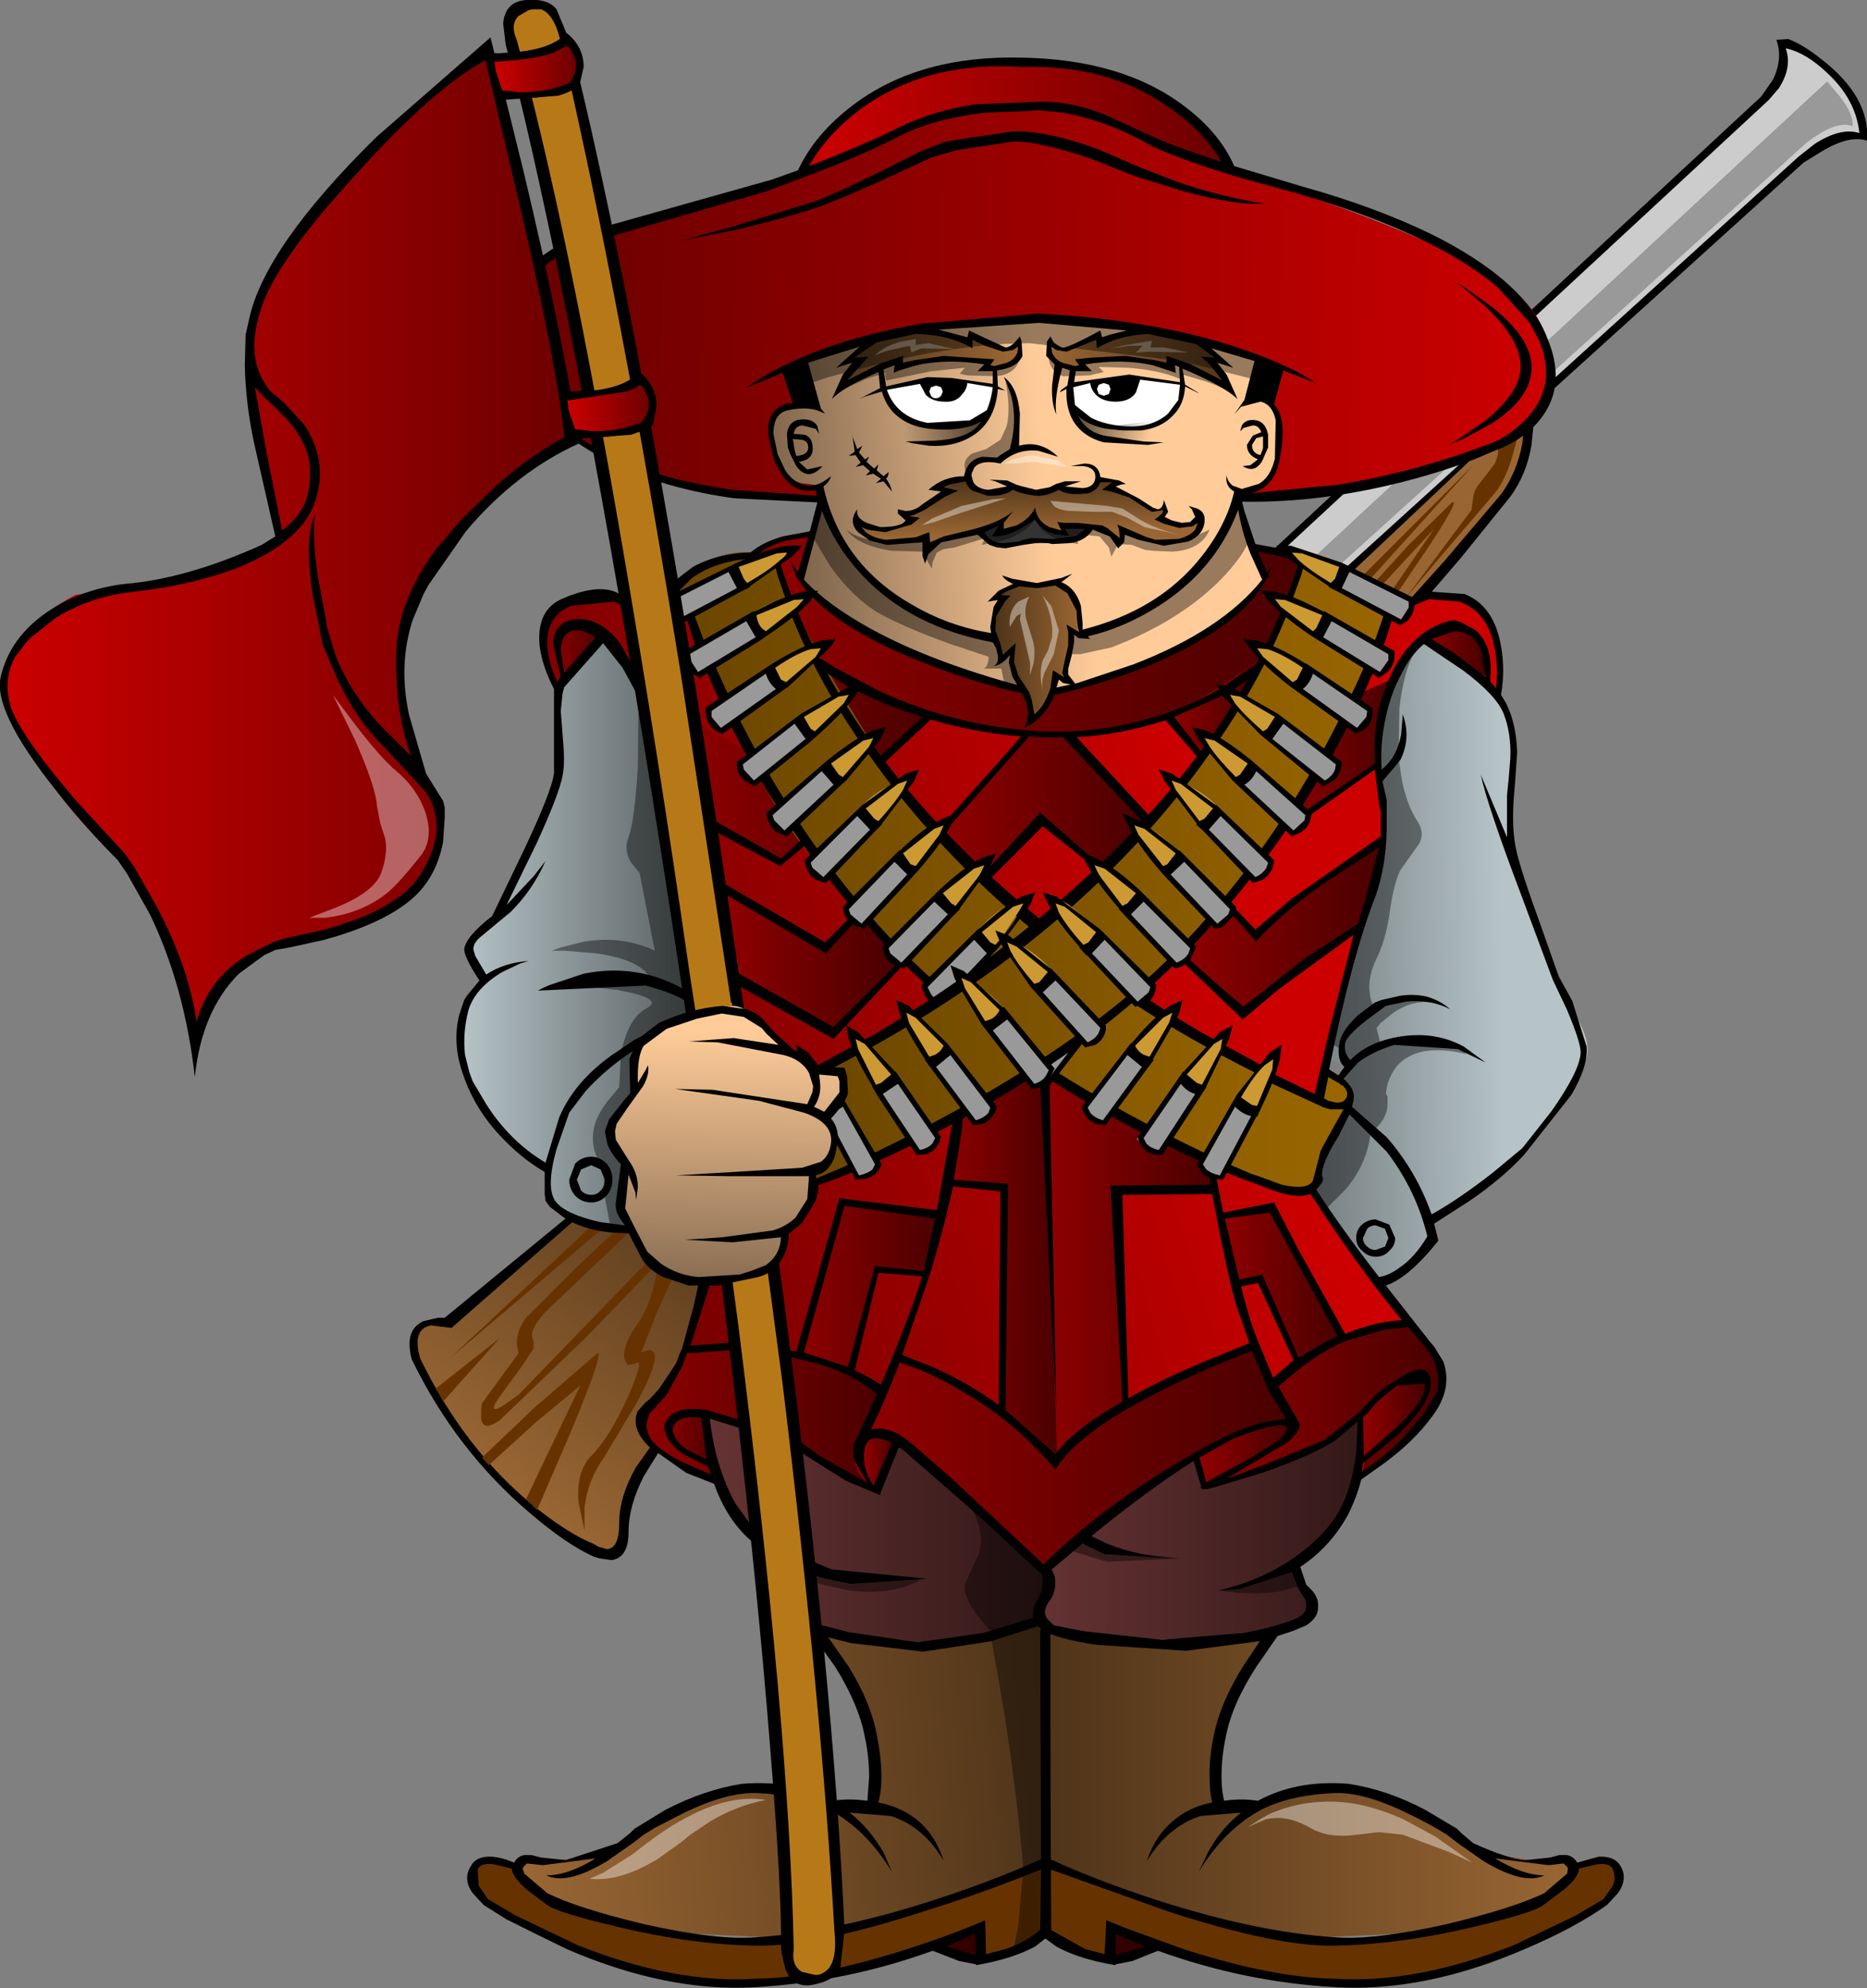 <?xml version="1.0" encoding="UTF-8" standalone="no"?>
<svg xmlns:ffdec="https://www.free-decompiler.com/flash" xmlns:xlink="http://www.w3.org/1999/xlink" ffdec:objectType="frame" height="117.3px" width="110.2px" xmlns="http://www.w3.org/2000/svg">
  <rect width="100%" height="100%" fill="#808080" stroke="none"/>
  <g transform="matrix(1.0, 0.0, 0.0, 1.0, 60.0, 75.0)">
    <use ffdec:characterId="84" height="117.3" transform="matrix(1.0, 0.0, 0.0, 1.0, -60.0, -75.0)" width="110.2" xlink:href="#shape0"/>
  </g>
  <defs>
    <g id="shape0" transform="matrix(1.0, 0.0, 0.0, 1.0, 60.0, 75.0)">
      <path d="M44.85 -72.65 L45.55 -72.7 Q46.45 -72.35 47.45 -71.55 50.4 -69.3 50.2 -66.7 49.15 -67.05 47.5 -66.05 L46.45 -65.4 19.45 -40.95 14.65 -42.1 43.95 -69.3 44.65 -70.3 Q45.25 -71.55 44.85 -72.65" fill="#000000" fill-rule="evenodd" stroke="none"/>
      <path d="M-22.0 -3.15 L-17.6 0.45 -21.1 10.65 -22.0 12.1 Q-22.9 13.85 -22.9 15.4 -22.9 16.9 -23.9 17.05 L-24.6 16.95 -24.95 16.85 Q-26.6 16.1 -28.75 14.25 -33.1 10.55 -35.7 5.2 -36.15 3.45 -35.0 2.95 L-34.15 2.75 -33.75 2.75 -26.5 -3.2 -22.0 -3.15" fill="#000000" fill-rule="evenodd" stroke="none"/>
      <path d="M-22.0 -3.15 L-17.6 0.4 -21.45 10.15 -22.45 11.55 Q-23.45 13.3 -23.45 14.85 -23.45 16.4 -24.2 16.4 L-24.7 16.25 -24.95 16.1 Q-26.45 15.5 -28.5 13.85 -32.6 10.5 -35.2 5.15 -35.7 3.4 -34.55 3.2 L-33.35 3.35 -26.1 -3.0 -22.0 -3.15" fill="url(#gradient0)" fill-rule="evenodd" stroke="none"/>
      <path d="M45.4 -72.15 Q46.6 -71.9 47.9 -70.65 49.55 -69.1 49.75 -67.15 48.65 -67.5 47.1 -66.5 L46.15 -65.75 19.15 -41.25 15.2 -42.05 44.4 -69.1 45.0 -69.8 Q45.8 -71.05 45.4 -72.15" fill="#cccccc" fill-rule="evenodd" stroke="none"/>
      <path d="M47.85 -70.2 L48.6 -69.3 Q49.4 -68.3 49.35 -67.55 48.4 -67.95 46.6 -66.55 L18.95 -41.55 17.75 -42.3 47.85 -70.2" fill="#999999" fill-rule="evenodd" stroke="none"/>
      <path d="M30.55 -50.3 L30.4 -48.75 Q30.1 -47.0 29.15 -45.7 L26.2 -42.05 24.35 -39.9 22.95 -39.45 19.35 -41.3 26.8 -48.0 30.55 -50.3" fill="#000000" fill-rule="evenodd" stroke="none"/>
      <path d="M30.0 -50.2 L29.85 -48.8 Q29.55 -47.2 28.65 -45.9 L25.3 -41.95 23.05 -39.45 22.1 -39.6 19.9 -41.35 26.95 -48.0 30.0 -50.2" fill="#996633" fill-rule="evenodd" stroke="none"/>
      <path d="M28.4 -48.55 Q28.3 -48.85 28.9 -49.0 L29.55 -49.1 29.2 -47.85 Q28.75 -46.45 28.1 -45.75 L25.15 -42.3 22.95 -39.7 26.85 -44.9 26.95 -45.6 Q27.0 -46.1 27.35 -46.5 L28.2 -47.6 Q28.5 -48.2 28.4 -48.55" fill="#663300" fill-rule="evenodd" stroke="none"/>
      <path d="M20.45 -41.05 L27.0 -47.6 20.85 -40.8 20.45 -41.05" fill="#663300" fill-rule="evenodd" stroke="none"/>
      <path d="M25.7 -45.35 Q26.2 -45.6 24.4 -42.85 L22.5 -40.05 22.15 -40.15 24.65 -43.8 21.6 -40.5 21.15 -40.65 23.15 -42.85 25.7 -45.35" fill="#663300" fill-rule="evenodd" stroke="none"/>
      <path d="M-25.1 -2.65 L-24.45 -2.5 -33.4 5.1 -25.1 -2.65" fill="#663300" fill-rule="evenodd" stroke="none"/>
      <path d="M-21.65 -0.7 L-21.45 -0.2 -25.35 3.85 -30.5 8.8 Q-31.5 9.5 -31.6 8.7 L-31.6 8.1 -31.55 7.8 -29.4 4.85 -29.5 4.2 Q-29.45 3.4 -28.95 2.75 L-25.95 -0.25 -23.55 -2.5 -22.75 -2.4 -24.7 -0.55 -27.8 2.4 Q-28.65 3.35 -28.6 3.85 L-28.5 4.2 -28.5 4.55 -29.15 5.55 -30.5 7.4 Q-31.25 8.45 -30.4 8.0 L-29.4 7.3 -21.65 -0.7" fill="#663300" fill-rule="evenodd" stroke="none"/>
      <path d="M-24.75 4.85 Q-24.3 4.65 -26.25 9.35 L-28.3 14.1 -28.95 13.45 -25.75 6.75 -28.35 8.9 -31.15 11.45 -31.55 11.0 -28.45 8.05 -24.75 4.85" fill="#663300" fill-rule="evenodd" stroke="none"/>
      <path d="M-34.25 6.9 L-30.5 3.95 -33.85 7.7 -34.25 6.9" fill="#663300" fill-rule="evenodd" stroke="none"/>
      <path d="M-20.3 0.4 L-20.55 0.95 -21.25 2.5 -22.15 4.8 -21.7 4.65 Q-21.3 4.65 -21.35 5.2 -21.4 5.85 -22.35 7.65 L-24.35 11.0 Q-25.3 12.3 -25.5 13.95 L-25.5 15.3 -25.85 13.65 Q-26.0 11.8 -25.1 10.9 -24.05 9.85 -22.95 7.45 -21.9 5.05 -22.5 5.45 L-22.95 5.55 -23.15 5.15 Q-23.25 4.4 -22.5 3.3 -21.8 2.35 -21.45 1.05 L-21.2 -0.05 -20.3 0.4" fill="#663300" fill-rule="evenodd" stroke="none"/>
      <path d="M32.7 34.85 L32.75 35.0 32.7 35.5 Q32.4 36.35 30.65 37.3 27.55 38.55 23.7 39.05 L16.85 39.35 Q14.2 39.25 7.7 37.0 L1.7 34.8 1.6 21.05 3.55 21.4 8.05 22.0 12.8 21.8 14.95 21.35 13.65 23.6 Q12.25 26.1 11.95 27.35 11.6 28.6 11.75 30.15 L11.95 31.45 13.85 31.75 14.15 31.55 Q14.6 31.25 15.1 31.05 16.85 30.35 19.15 30.5 21.45 30.6 24.3 32.25 25.75 33.1 26.7 33.9 L28.45 34.45 30.9 34.85 32.2 34.75 32.7 34.85" fill="url(#gradient1)" fill-rule="evenodd" stroke="none"/>
      <path d="M35.4 35.15 L35.5 35.3 35.5 35.9 Q35.25 36.85 33.8 37.9 31.6 39.5 27.7 40.7 22.8 42.2 18.05 41.95 13.7 41.7 9.1 40.2 L6.35 39.2 5.35 38.75 5.45 39.55 5.55 40.6 Q4.5 40.8 2.9 39.85 L1.5 38.85 1.7 34.8 7.65 37.05 Q14.25 39.3 17.45 39.55 20.7 39.8 25.65 38.65 L29.95 37.45 31.25 36.8 Q32.6 36.0 32.95 35.15 34.1 34.5 34.85 34.75 L35.4 35.15" fill="#663300" fill-rule="evenodd" stroke="none"/>
      <path d="M5.55 38.65 L8.05 39.9 5.4 40.65 5.55 38.65" fill="#330000" fill-rule="evenodd" stroke="none"/>
      <path d="M24.7 33.35 L26.9 34.9 25.6 34.3 22.8 33.25 21.4 33.1 20.1 33.25 Q18.4 33.5 17.25 32.8 15.9 32.05 14.7 32.35 L14.0 32.65 13.7 32.8 Q13.8 32.7 14.05 32.55 14.5 32.25 15.0 32.0 16.75 31.25 18.7 31.3 20.65 31.35 22.85 32.35 L24.7 33.35" fill="#ffffff" fill-opacity="0.4" fill-rule="evenodd" stroke="none"/>
      <path d="M5.85 40.35 L7.6 39.85 6.3 39.3 5.85 39.1 5.85 40.35 M34.65 37.05 L35.2 36.25 Q35.4 35.8 35.2 35.3 35.05 34.9 34.25 35.0 L33.2 35.25 Q33.2 35.75 32.3 36.5 L31.1 37.4 Q30.55 37.85 26.95 38.7 22.5 39.75 18.7 39.8 15.35 39.85 9.0 37.8 L2.0 35.3 2.0 38.85 4.05 40.0 5.2 40.3 5.3 38.3 6.55 38.8 9.85 40.0 Q15.15 41.7 18.8 41.75 23.6 42.05 29.4 39.75 L33.05 38.0 34.65 37.05 M35.65 35.1 Q36.1 35.85 35.5 36.7 L34.85 37.4 Q32.95 38.75 30.0 40.0 24.1 42.55 18.85 42.25 13.45 41.95 8.35 40.1 L6.85 40.7 5.85 40.9 5.85 40.95 Q3.7 40.6 2.35 39.85 L1.6 39.3 1.4 39.1 1.45 20.9 2.0 21.15 2.0 34.7 Q4.85 36.0 8.25 37.1 14.15 39.0 18.75 39.3 21.0 39.5 25.3 38.55 29.3 37.6 31.15 36.7 L32.5 35.55 32.55 35.25 32.5 35.15 32.3 34.95 31.4 35.05 28.25 34.65 Q29.9 35.65 31.15 35.65 29.95 36.25 27.55 34.8 L26.05 33.75 25.4 33.25 Q24.45 32.65 23.1 32.0 20.45 30.7 18.7 30.8 16.25 30.9 14.5 31.75 12.3 32.9 10.75 35.45 L11.3 34.3 Q12.05 32.9 13.25 31.95 L10.85 32.15 Q8.9 32.8 7.7 34.8 8.2 33.25 9.35 32.35 10.25 31.6 11.55 31.35 11.4 30.75 11.4 29.95 11.35 28.8 11.65 27.35 12.05 25.45 13.35 23.35 L14.55 21.55 15.5 21.4 14.15 23.35 Q12.7 25.6 12.35 27.5 12.1 28.65 12.1 29.85 12.1 30.6 12.25 31.25 13.3 31.1 14.25 31.25 16.55 30.0 19.6 30.25 21.9 30.6 24.15 31.8 L26.0 32.9 26.25 33.15 26.95 33.75 Q29.05 34.7 30.05 34.75 L31.5 34.6 32.05 34.45 32.45 34.45 Q32.85 34.5 33.1 34.9 L34.35 34.55 Q35.3 34.5 35.65 35.1" fill="#000000" fill-rule="evenodd" stroke="none"/>
      <path d="M1.55 20.6 L1.7 34.8 Q-1.0 35.9 -4.3 37.0 -10.8 39.25 -13.45 39.35 L-20.3 39.05 Q-24.15 38.55 -27.2 37.3 -29.0 36.35 -29.3 35.5 L-29.35 35.0 -29.25 34.85 -28.75 34.75 -27.5 34.85 -25.0 34.45 -23.3 33.9 Q-22.3 33.1 -20.9 32.25 -18.05 30.6 -15.75 30.5 -13.45 30.35 -11.7 31.05 -10.85 31.4 -10.45 31.75 L-8.55 31.45 -8.35 30.15 Q-8.2 28.6 -8.55 27.35 -8.85 26.1 -10.25 23.6 L-11.55 21.35 -9.4 21.8 -4.65 22.0 -0.25 21.15 1.55 20.6" fill="url(#gradient2)" fill-rule="evenodd" stroke="none"/>
      <path d="M1.75 34.8 L1.9 38.85 0.5 39.85 Q-1.1 40.8 -2.1 40.6 L-2.05 39.55 -1.95 38.75 Q-3.35 39.45 -5.7 40.2 -10.3 41.7 -14.65 41.95 -19.35 42.2 -24.25 40.7 -28.2 39.5 -30.4 37.9 -31.85 36.85 -32.05 35.9 L-32.05 35.3 -32.0 35.15 -31.85 35.0 -31.45 34.75 Q-30.65 34.5 -29.55 35.15 -29.2 36.0 -27.85 36.8 L-26.55 37.45 -25.3 37.85 -22.2 38.65 Q-17.25 39.8 -14.05 39.55 -10.85 39.3 -4.25 37.05 L1.75 34.8" fill="#663300" fill-rule="evenodd" stroke="none"/>
      <path d="M-2.1 38.65 L-2.0 40.65 -4.65 39.9 -2.1 38.65" fill="#330000" fill-rule="evenodd" stroke="none"/>
      <path d="M1.3 20.5 L1.6 21.0 1.6 38.95 -0.15 39.9 0.1 38.65 0.4 35.25 Q0.05 31.0 -0.75 25.9 L-1.5 21.6 1.3 20.5" fill="#000000" fill-opacity="0.4" fill-rule="evenodd" stroke="none"/>
      <path d="M-22.65 34.4 Q-20.85 32.95 -19.5 32.25 -16.9 30.85 -14.8 31.2 -16.55 31.55 -18.05 32.45 L-19.25 33.25 -19.8 33.7 -21.2 34.7 Q-23.45 36.05 -25.2 35.85 L-24.4 35.5 -22.65 34.4" fill="#ffffff" fill-opacity="0.4" fill-rule="evenodd" stroke="none"/>
      <path d="M-4.15 39.85 L-2.4 40.35 -2.45 39.1 -4.15 39.85 M-1.8 40.3 L-0.65 40.0 Q0.65 39.55 1.4 38.85 L1.45 35.3 Q-2.0 36.7 -5.55 37.8 -11.9 39.85 -15.3 39.8 -19.1 39.75 -23.5 38.7 -27.1 37.85 -27.7 37.4 L-28.9 36.5 Q-29.75 35.75 -29.8 35.25 L-30.85 35.0 Q-31.65 34.9 -31.8 35.3 L-31.75 36.25 -31.2 37.05 -29.6 38.0 -25.95 39.75 Q-20.2 42.05 -15.4 41.75 -11.75 41.7 -6.45 40.0 -3.8 39.15 -1.85 38.3 L-1.8 40.3 M1.95 20.9 L2.05 39.1 1.8 39.3 1.1 39.85 Q-0.3 40.6 -2.4 40.95 L-2.4 40.9 -3.4 40.7 -4.95 40.1 Q-10.05 41.95 -15.45 42.25 -20.65 42.55 -26.55 40.0 L-30.1 38.25 -31.45 37.4 -32.1 36.7 Q-32.7 35.85 -32.2 35.1 -31.9 34.5 -30.95 34.55 -30.35 34.6 -29.65 34.9 -29.45 34.5 -29.0 34.45 L-28.65 34.45 -28.05 34.6 -26.6 34.75 -23.55 33.75 -22.8 33.15 -22.55 32.9 -20.75 31.8 Q-18.45 30.6 -16.2 30.25 -13.1 30.0 -10.85 31.25 -9.9 31.1 -8.8 31.25 L-8.7 29.85 Q-8.7 28.65 -8.95 27.5 -9.3 25.6 -10.7 23.35 L-12.1 21.4 -11.15 21.55 -9.9 23.35 Q-8.6 25.45 -8.25 27.35 -7.75 29.85 -8.15 31.35 -5.2 31.95 -4.3 34.8 -5.45 32.8 -7.4 32.15 L-9.85 31.95 Q-8.65 32.9 -7.85 34.3 L-7.35 35.45 Q-8.9 32.9 -11.1 31.75 -12.85 30.9 -15.25 30.8 -17.05 30.7 -19.7 32.0 L-21.35 32.85 -22.0 33.25 -22.65 33.75 -24.15 34.8 Q-26.55 36.25 -27.75 35.65 -26.45 35.65 -24.85 34.65 L-27.95 35.05 -28.9 34.95 -29.1 35.15 -29.15 35.25 -29.05 35.55 -27.7 36.7 Q-25.9 37.6 -21.9 38.55 -17.6 39.5 -15.35 39.3 -10.7 39.0 -4.85 37.1 -1.45 36.0 1.45 34.7 L1.4 21.15 Q1.7 21.0 1.95 20.9" fill="#000000" fill-rule="evenodd" stroke="none"/>
      <path d="M1.85 17.45 L1.8 18.2 1.5 19.5 Q1.25 19.9 1.3 20.3 L1.35 20.55 -0.3 21.15 -4.45 22.1 -9.35 21.7 -11.1 21.15 -11.8 20.9 -12.7 18.8 Q-13.9 16.45 -15.5 15.45 -17.1 14.4 -17.9 11.3 L-18.3 9.25 -18.4 8.4 Q-18.35 6.9 -12.85 7.0 L-7.4 7.45 1.85 17.45" fill="url(#gradient3)" fill-rule="evenodd" stroke="none"/>
      <path d="M20.2 8.4 L20.25 9.1 20.2 10.85 Q19.95 13.55 18.9 14.65 18.3 15.8 17.35 16.6 L16.55 17.2 16.8 18.5 17.05 18.7 17.45 19.65 Q17.6 20.25 16.15 20.9 L14.7 21.35 6.2 21.9 Q3.2 21.6 1.9 20.9 1.15 20.55 1.2 20.05 L1.6 19.1 Q1.9 18.7 1.85 18.05 L1.8 17.55 11.8 7.6 20.2 8.4" fill="url(#gradient4)" fill-rule="evenodd" stroke="none"/>
      <path d="M1.65 17.6 L1.85 18.0 Q2.0 18.45 1.8 18.8 L1.4 19.8 1.35 20.45 -1.35 21.45 -2.25 20.4 Q-3.15 19.2 -3.05 18.5 L-2.7 17.7 -2.25 16.75 Q-1.75 15.35 -2.9 13.6 -4.05 11.75 -1.3 14.5 L1.65 17.6" fill="#000000" fill-opacity="0.4" fill-rule="evenodd" stroke="none"/>
      <path d="M-12.15 17.5 L-10.0 18.05 -5.65 18.2 Q-7.3 19.15 -9.85 18.85 L-11.45 18.5 -12.1 18.3 -12.15 17.5" fill="#000000" fill-opacity="0.4" fill-rule="evenodd" stroke="none"/>
      <path d="M3.75 15.65 L4.35 15.95 5.75 16.5 9.65 16.95 5.35 17.15 3.7 16.65 3.0 16.4 3.75 15.65" fill="#000000" fill-opacity="0.4" fill-rule="evenodd" stroke="none"/>
      <path d="M16.4 17.25 L16.65 17.9 16.8 18.55 15.55 18.9 Q13.9 19.15 12.0 18.85 L13.8 18.4 Q15.7 17.85 16.4 17.25" fill="#000000" fill-opacity="0.4" fill-rule="evenodd" stroke="none"/>
      <path d="M9.85 17.0 L5.2 16.7 4.05 16.15 3.65 15.85 4.1 15.4 4.45 15.65 5.4 16.1 Q7.25 16.85 9.85 17.0 M-5.25 18.15 L-9.8 18.45 -11.45 18.1 -12.1 17.9 -12.3 16.95 -12.0 17.15 -10.9 17.6 -5.25 18.15 M20.55 8.2 L20.6 8.7 20.65 10.05 Q20.6 12.35 19.55 14.4 18.5 16.3 16.75 17.45 L17.1 18.5 17.45 18.85 Q17.85 19.3 17.8 19.85 17.8 20.45 17.1 20.9 L16.4 21.2 14.6 21.8 10.0 22.4 4.75 22.05 Q2.35 21.7 1.5 21.15 L1.25 20.95 -1.55 21.85 -5.5 22.45 -9.75 21.95 -11.75 21.45 -11.85 20.8 -9.9 21.3 -5.85 21.9 -1.95 21.35 1.0 20.45 Q0.9 20.05 1.15 19.55 L1.5 18.85 1.55 18.05 1.45 17.6 1.95 17.3 2.25 18.0 Q2.4 18.85 1.95 19.45 1.5 20.05 1.8 20.5 L2.2 20.9 4.0 21.25 8.55 21.75 13.4 21.35 Q15.3 21.0 16.5 20.5 17.3 20.15 17.05 19.4 L16.65 18.75 16.25 17.75 13.2 18.75 11.85 18.85 Q14.0 18.4 15.95 17.2 17.9 15.95 18.9 14.4 19.75 13.05 20.05 10.75 L20.15 8.7 20.55 8.2" fill="#000000" fill-rule="evenodd" stroke="none"/>
      <path d="M23.95 -37.15 Q22.75 -36.65 21.9 -33.6 L21.3 -30.65 21.4 -29.35 21.65 -27.1 21.4 -24.35 21.1 -22.45 20.0 -18.8 18.3 -12.55 Q17.8 -10.35 17.55 -7.4 L17.45 -4.9 23.05 3.05 23.8 3.8 25.05 5.35 Q25.4 7.55 22.9 10.05 L20.35 12.05 20.5 11.05 22.6 9.25 Q24.55 7.25 24.05 6.3 23.9 5.75 22.6 6.5 L21.3 7.35 20.55 8.15 18.35 10.0 Q17.1 10.8 13.95 11.8 L11.0 12.65 10.6 10.85 Q8.2 12.0 4.65 14.9 L1.6 17.55 -6.95 9.95 -8.4 13.1 -12.9 10.3 -16.15 8.95 -18.45 8.35 -17.7 12.3 -19.0 11.8 Q-20.5 11.2 -21.35 10.45 -22.3 9.6 -22.1 8.85 L-20.8 6.7 Q-19.9 5.5 -19.1 2.95 L-18.4 0.65 -16.35 -15.55 -19.0 -24.2 Q-21.75 -33.2 -22.4 -34.7 -23.05 -36.25 -23.85 -37.05 L-24.5 -37.55 -27.2 -34.55 -27.6 -35.2 Q-28.0 -36.05 -27.95 -37.25 -27.9 -38.55 -27.15 -39.15 -26.65 -39.55 -25.25 -40.0 -24.3 -40.3 -23.7 -40.0 L-23.3 -39.7 -20.25 -40.0 -18.25 -40.7 Q-16.15 -41.55 -15.6 -42.25 -15.05 -42.95 -13.55 -43.35 L-12.15 -43.65 -12.7 -41.05 -12.2 -40.3 -10.05 -38.4 Q-5.8 -35.45 2.15 -34.05 8.0 -35.4 11.9 -38.25 13.85 -39.7 14.65 -40.9 L14.05 -42.95 14.4 -42.75 15.7 -42.45 19.9 -40.95 23.15 -39.55 23.8 -39.85 Q24.8 -40.1 26.4 -39.85 28.05 -39.2 28.3 -36.5 28.45 -35.2 28.25 -33.95 L26.9 -35.15 23.95 -37.15" fill="url(#gradient5)" fill-rule="evenodd" stroke="none"/>
      <path d="M15.15 -3.7 L19.25 3.95 16.6 5.5 14.25 0.3 13.0 0.75 11.95 -3.2 15.15 -3.7" fill="url(#gradient6)" fill-rule="evenodd" stroke="none"/>
      <path d="M11.65 -4.85 L5.85 -4.7 6.45 7.8 2.25 11.2 1.9 -10.9 2.1 -11.6 11.6 -6.35 11.65 -4.85" fill="url(#gradient7)" fill-rule="evenodd" stroke="none"/>
      <path d="M2.4 11.15 L-1.0 8.15 -0.75 -4.95 -4.2 -5.2 -3.5 -9.35 0.55 -11.45 1.7 -11.1 2.4 11.15" fill="url(#gradient8)" fill-rule="evenodd" stroke="none"/>
      <path d="M-10.35 -4.1 L-4.45 -3.45 -5.6 0.15 -8.25 -0.1 -9.8 5.95 -12.95 4.85 -10.35 -4.1" fill="url(#gradient9)" fill-rule="evenodd" stroke="none"/>
      <path d="M21.5 -25.5 L21.5 -24.95 21.45 -23.75 Q21.35 -22.95 20.25 -20.3 L13.25 -15.15 10.0 -18.3 Q10.0 -19.5 11.35 -20.55 L12.7 -21.3 13.25 -20.7 14.2 -19.85 Q15.0 -20.9 18.35 -23.3 L21.5 -25.5" fill="url(#gradient10)" fill-rule="evenodd" stroke="none"/>
      <path d="M3.15 -31.6 L7.8 -26.45 5.1 -23.8 4.35 -24.1 1.5 -26.6 -1.8 -23.2 -4.4 -25.7 0.35 -31.75 3.15 -31.6" fill="url(#gradient11)" fill-rule="evenodd" stroke="none"/>
      <path d="M9.0 -32.75 L14.05 -35.2 10.75 -30.45 9.0 -32.75" fill="url(#gradient12)" fill-rule="evenodd" stroke="none"/>
      <path d="M18.3 -33.15 L19.6 -33.8 22.2 -34.95 Q21.8 -34.25 21.5 -32.0 L21.25 -29.9 17.05 -26.9 15.7 -27.45 18.3 -33.15" fill="url(#gradient13)" fill-rule="evenodd" stroke="none"/>
      <path d="M-11.4 -35.45 L-8.7 -34.3 -5.2 -32.85 -14.1 -24.1 -17.85 -26.25 -19.05 -32.45 -15.05 -30.25 -11.4 -35.45" fill="url(#gradient14)" fill-rule="evenodd" stroke="none"/>
      <path d="M-8.6 -21.05 L-6.8 -18.2 -10.9 -14.05 -16.6 -17.2 -17.45 -22.7 -11.25 -19.2 -9.7 -21.05 -8.6 -21.05" fill="url(#gradient15)" fill-rule="evenodd" stroke="none"/>
      <path d="M14.1 -42.75 L17.15 -42.2 14.7 -36.25 12.1 -34.5 Q8.9 -32.55 5.75 -31.85 2.6 -31.15 -1.8 -31.95 L-4.5 -32.6 -5.5 -32.9 -8.35 -34.05 Q-11.3 -35.35 -12.0 -36.15 -12.7 -36.9 -14.1 -39.65 L-15.4 -42.2 -14.4 -43.0 Q-13.15 -43.7 -12.15 -43.4 L-12.8 -41.05 -12.5 -40.6 -11.4 -39.5 Q-9.45 -37.75 -6.65 -36.6 -3.8 -35.2 -0.55 -34.6 L2.15 -34.25 3.6 -34.65 7.1 -35.8 Q12.5 -37.95 14.65 -41.0 14.2 -41.85 14.1 -42.4 L14.1 -42.75" fill="url(#gradient16)" fill-rule="evenodd" stroke="none"/>
      <path d="M-9.5 10.65 Q-9.75 11.25 -9.2 12.05 L-8.6 12.75 -9.3 12.45 -12.25 10.9 Q-14.1 9.85 -16.25 9.0 L-18.05 8.4 -19.2 8.25 Q-20.4 8.3 -20.65 9.1 -20.85 9.9 -19.45 10.7 L-18.05 11.35 -17.8 12.3 -19.45 11.65 Q-21.3 10.75 -22.15 9.45 -22.45 8.95 -22.05 8.2 -21.65 7.55 -21.1 7.2 L-20.05 5.85 -19.55 4.75 -16.55 4.4 -12.2 5.1 Q-10.5 5.55 -9.05 6.35 L-7.95 7.05 -9.5 10.65" fill="url(#gradient17)" fill-rule="evenodd" stroke="none"/>
      <path d="M14.95 6.9 L16.2 9.1 14.65 9.15 Q12.7 9.45 10.65 10.75 9.0 11.6 5.15 14.7 L1.6 17.6 -6.35 10.4 Q-7.4 9.5 -8.35 9.6 -8.6 9.6 -8.85 9.75 L-9.05 9.85 -7.3 5.1 Q-4.2 5.75 -0.7 8.45 L2.25 11.0 3.25 10.05 Q4.7 8.85 7.0 7.5 L14.0 4.35 14.2 5.15 14.95 6.9" fill="url(#gradient18)" fill-rule="evenodd" stroke="none"/>
      <path d="M25.2 5.9 Q25.3 7.6 22.9 10.0 L20.45 12.05 Q20.45 11.5 20.6 11.05 23.1 9.15 23.85 7.75 24.3 6.85 24.0 6.2 L23.05 6.15 21.55 7.2 18.65 9.9 15.0 11.55 Q11.4 13.05 11.55 12.55 13.8 11.65 15.35 10.2 L16.2 9.3 16.45 8.95 15.0 6.65 Q17.9 4.15 20.85 3.35 L23.2 3.05 23.9 3.9 25.2 5.9" fill="url(#gradient19)" fill-rule="evenodd" stroke="none"/>
      <path d="M-26.15 -38.2 Q-25.5 -38.25 -25.0 -37.8 L-24.6 -37.3 Q-26.4 -35.15 -26.75 -35.05 -27.5 -36.6 -26.9 -37.55 L-26.4 -38.05 -26.15 -38.2" fill="url(#gradient20)" fill-rule="evenodd" stroke="none"/>
      <path d="M26.55 -37.9 Q27.45 -37.7 27.65 -36.15 L27.6 -34.6 24.05 -37.25 24.75 -37.65 26.55 -37.9" fill="url(#gradient21)" fill-rule="evenodd" stroke="none"/>
      <path d="M-18.4 8.4 L-18.0 11.45 -19.25 10.75 Q-20.45 9.9 -20.5 9.2 -20.5 8.5 -19.45 8.35 L-18.4 8.4" fill="url(#gradient22)" fill-rule="evenodd" stroke="none"/>
      <path d="M-9.15 10.15 Q-8.95 9.45 -8.0 9.7 -7.5 9.8 -7.05 10.05 L-8.55 12.75 -8.95 11.85 Q-9.3 10.8 -9.15 10.15" fill="url(#gradient23)" fill-rule="evenodd" stroke="none"/>
      <path d="M13.3 9.45 L14.9 8.95 Q16.4 8.6 16.25 9.15 15.85 10.1 13.35 11.4 L11.0 12.55 10.7 10.8 13.3 9.45" fill="url(#gradient24)" fill-rule="evenodd" stroke="none"/>
      <path d="M12.95 -45.6 L13.35 -44.25 14.7 -40.9 Q12.35 -37.95 7.4 -35.9 L4.2 -34.75 2.9 -34.4 2.1 -34.25 0.35 -34.3 Q-6.75 -36.15 -10.4 -38.75 L-12.2 -40.35 -12.65 -40.95 -11.45 -45.85 -11.2 -45.0 Q-10.8 -43.9 -9.8 -42.25 -8.7 -40.5 -6.75 -39.35 -5.2 -38.4 -2.65 -37.75 L1.6 -37.4 3.65 -37.65 4.3 -37.85 6.0 -38.45 Q8.75 -39.6 10.3 -41.2 11.45 -42.3 12.3 -44.05 L12.95 -45.6" fill="url(#gradient25)" fill-rule="evenodd" stroke="none"/>
      <path d="M33.05 -15.0 Q33.9 -13.55 33.65 -12.6 L33.25 -11.9 31.9 -9.8 Q30.3 -7.5 28.9 -6.25 L25.8 -3.9 24.35 -3.05 24.65 -2.0 23.6 -0.8 Q22.4 0.35 21.35 0.35 20.1 -0.7 18.75 -2.95 L17.65 -4.95 18.15 -7.3 19.65 -10.15 Q19.85 -10.55 19.45 -11.05 L19.0 -11.45 19.4 -12.35 18.4 -12.45 21.2 -23.15 21.6 -26.15 21.7 -28.0 21.55 -29.25 21.45 -32.25 Q21.45 -33.8 22.6 -35.65 L23.7 -37.2 Q24.95 -37.1 28.25 -34.0 29.1 -33.25 29.3 -31.95 29.5 -30.8 29.3 -28.85 29.1 -27.3 29.2 -25.75 L29.35 -24.55 30.75 -20.6 Q32.25 -16.45 33.05 -15.0" fill="url(#gradient26)" fill-rule="evenodd" stroke="none"/>
      <path d="M-21.1 -27.4 L-20.1 -21.85 Q-19.15 -16.1 -19.4 -15.15 -21.0 -14.7 -21.85 -13.8 -22.5 -13.1 -22.65 -12.25 L-22.7 -10.9 -22.65 -10.25 -23.35 -9.35 -24.05 -8.0 Q-24.1 -7.6 -23.55 -7.0 L-23.0 -6.45 -23.25 -5.35 -23.4 -3.65 -23.05 -2.8 -22.8 -2.5 -23.95 -2.5 Q-25.3 -2.55 -26.5 -3.15 -27.65 -3.8 -27.8 -5.05 L-27.75 -5.85 -27.7 -6.15 -30.1 -7.95 Q-32.55 -10.3 -32.95 -13.35 -32.85 -15.35 -32.15 -16.55 L-31.65 -17.15 -31.45 -17.3 -31.85 -17.65 Q-32.25 -18.15 -32.3 -18.9 -32.4 -19.65 -31.55 -20.45 L-30.7 -21.1 -27.7 -27.05 -27.3 -28.5 Q-26.9 -30.25 -27.0 -31.75 L-27.0 -34.25 -26.8 -34.9 -24.1 -37.5 -22.1 -34.55 -21.1 -27.4" fill="url(#gradient27)" fill-rule="evenodd" stroke="none"/>
      <path d="M24.1 6.45 Q24.35 7.15 24.05 7.7 L22.85 9.15 20.5 11.0 20.45 8.35 22.8 6.35 23.35 6.1 Q23.9 5.9 24.1 6.45" fill="url(#gradient28)" fill-rule="evenodd" stroke="none"/>
      <path d="M18.2 -11.7 L19.0 -11.4 Q19.75 -10.9 19.65 -10.15 19.6 -9.4 18.9 -8.2 L18.2 -7.15 17.75 -5.25 17.4 -4.9 15.7 -4.8 Q14.9 -5.0 12.4 -6.1 9.35 -7.45 6.35 -9.05 -2.3 -13.6 -5.75 -17.6 L-9.35 -21.45 -12.6 -25.05 Q-16.2 -29.8 -20.15 -40.55 L-19.7 -41.1 Q-19.15 -41.55 -18.4 -41.85 -16.2 -42.85 -14.3 -42.1 -13.6 -39.6 -10.5 -34.35 L-7.6 -29.6 -6.95 -28.75 -5.2 -26.5 Q-2.05 -22.85 1.35 -20.35 5.1 -17.25 10.9 -13.85 L15.95 -11.05 17.7 -10.15 18.2 -11.7" fill="url(#gradient29)" fill-rule="evenodd" stroke="none"/>
      <path d="M-14.0 -41.95 Q-10.4 -30.1 2.4 -19.95 6.4 -16.75 10.8 -14.15 L14.45 -12.15 14.1 -11.7 Q-1.35 -19.45 -9.35 -31.4 -11.9 -35.15 -13.35 -38.85 L-14.1 -41.05 -14.3 -41.8 -14.25 -41.9 -14.0 -41.95" fill="#000000" fill-rule="evenodd" stroke="none"/>
      <path d="M14.7 -5.4 L14.7 -4.95 Q11.4 -6.05 6.95 -8.4 -1.95 -13.1 -7.75 -19.25 -13.55 -25.45 -17.1 -32.65 L-19.0 -37.0 -19.5 -38.6 -19.05 -38.8 -18.4 -37.05 -16.35 -32.55 Q-12.65 -25.2 -7.45 -19.65 -2.55 -14.3 6.55 -9.3 11.15 -6.8 14.7 -5.4" fill="#000000" fill-rule="evenodd" stroke="none"/>
      <path d="M3.4 -15.4 Q4.05 -16.3 5.35 -17.05 L6.5 -17.65 5.4 -15.8 4.45 -14.5 3.9 -14.6 Q3.35 -14.85 3.4 -15.4 M6.75 -13.0 Q7.25 -14.0 8.4 -14.95 L9.5 -15.7 8.65 -13.7 7.9 -12.25 7.35 -12.35 Q6.75 -12.5 6.75 -13.0 M9.9 -11.5 Q10.35 -12.5 11.55 -13.45 L12.65 -14.15 11.8 -12.2 11.05 -10.75 10.45 -10.8 Q9.9 -11.0 9.9 -11.5 M-11.2 -29.95 L-9.1 -31.4 -7.85 -31.9 Q-8.15 -31.2 -10.2 -28.95 L-10.75 -29.15 Q-11.3 -29.45 -11.2 -29.95 M-9.2 -27.35 Q-8.5 -28.2 -7.15 -28.8 L-5.9 -29.25 -7.2 -27.55 -8.25 -26.35 -8.8 -26.55 Q-9.35 -26.85 -9.2 -27.35 M-9.25 -34.3 L-11.9 -31.6 -12.45 -31.85 Q-12.95 -32.2 -12.75 -32.7 L-10.55 -33.95 -9.25 -34.3 M-10.95 -37.15 Q-11.3 -36.45 -13.6 -34.45 L-14.1 -34.7 Q-14.6 -35.05 -14.45 -35.55 -13.65 -36.35 -12.2 -36.8 L-10.95 -37.15 M-12.95 -42.65 L-14.65 -41.25 -15.95 -40.35 Q-16.25 -40.45 -16.45 -40.7 -16.9 -41.1 -16.65 -41.55 -15.75 -42.2 -14.25 -42.5 L-12.95 -42.65 M-11.85 -39.9 Q-12.15 -39.5 -13.55 -38.55 -14.2 -38.05 -14.85 -37.65 L-15.35 -37.95 Q-15.8 -38.35 -15.55 -38.85 -14.65 -39.5 -13.15 -39.75 L-11.85 -39.9 M0.45 -17.55 Q1.1 -18.45 2.4 -19.2 L3.6 -19.8 2.45 -17.95 1.5 -16.65 0.95 -16.8 Q0.4 -17.05 0.45 -17.55 M-2.3 -20.0 Q-1.7 -20.9 -0.4 -21.65 L0.8 -22.25 -1.25 -19.1 -1.8 -19.25 Q-2.4 -19.5 -2.3 -20.0 M-4.7 -22.1 Q-4.1 -23.05 -2.8 -23.8 L-1.6 -24.35 -2.7 -22.5 -3.65 -21.2 -4.25 -21.35 Q-4.8 -21.6 -4.7 -22.1 M-6.85 -24.65 L-4.9 -26.3 -3.7 -26.9 -4.85 -25.05 -5.8 -23.75 -6.35 -23.9 Q-6.9 -24.15 -6.85 -24.65" fill="#cc9933" fill-rule="evenodd" stroke="none"/>
      <path d="M13.0 -10.0 Q13.4 -11.15 14.4 -12.1 L15.35 -12.85 Q15.3 -11.8 14.75 -10.5 L14.2 -9.4 13.8 -9.5 Q13.35 -9.7 13.0 -10.0" fill="#cc9933" fill-rule="evenodd" stroke="none"/>
      <path d="M0.4 -17.4 L1.4 -16.5 -1.6 -13.35 -2.0 -13.55 -2.65 -14.4 0.4 -17.4 M3.2 -15.25 L4.25 -14.45 1.7 -10.95 1.25 -11.1 Q0.75 -11.35 0.5 -11.9 L2.2 -13.95 3.2 -15.25 M6.6 -13.05 L7.7 -12.25 5.1 -8.75 4.7 -8.9 Q4.2 -9.15 3.9 -9.7 L6.6 -13.05 M7.1 -7.8 L8.65 -10.0 9.55 -11.35 10.7 -10.65 8.35 -6.95 7.95 -7.05 7.1 -7.8 M12.9 -10.05 L14.1 -9.5 12.2 -5.55 11.75 -5.6 10.85 -6.25 12.15 -8.6 12.9 -10.05 M-7.2 -24.35 L-6.2 -23.45 -9.15 -20.25 -9.6 -20.45 -10.25 -21.35 -7.2 -24.35 M-14.55 -35.45 L-13.8 -34.3 -17.45 -31.95 -17.8 -32.25 -18.25 -33.25 -14.55 -35.45 M-12.95 -32.5 L-12.1 -31.45 -15.55 -28.8 -15.95 -29.05 -16.45 -30.05 -12.95 -32.5 M-11.35 -29.85 L-10.45 -28.9 -13.65 -25.95 -14.05 -26.15 -14.65 -27.05 -11.35 -29.85 M-9.2 -27.05 L-8.3 -26.05 -11.45 -23.1 -11.85 -23.35 -12.45 -24.25 -9.2 -27.05 M-16.75 -41.5 L-16.15 -40.35 -19.95 -38.25 -20.3 -38.6 -20.65 -39.6 -16.75 -41.5 M-15.75 -38.55 L-15.0 -37.45 -18.65 -35.1 -19.0 -35.35 -19.45 -36.35 -15.75 -38.55 M-4.75 -22.05 L-3.75 -21.15 -6.7 -18.0 -7.15 -18.2 -7.8 -19.05 -4.75 -22.05 M-2.45 -19.85 L-1.45 -18.9 -4.45 -15.75 -4.85 -15.95 -5.5 -16.8 -2.45 -19.85" fill="#999999" fill-rule="evenodd" stroke="none"/>
      <path d="M-1.5 -13.5 L1.15 -16.45 0.4 -17.15 -2.3 -14.35 -2.2 -14.05 -1.5 -13.5 M5.1 -8.9 L7.4 -12.05 6.55 -12.75 4.2 -9.65 4.35 -9.35 Q4.6 -9.05 5.1 -8.9 M1.65 -11.05 L4.05 -14.2 3.25 -14.85 0.8 -11.85 0.9 -11.55 1.65 -11.05 M5.95 -17.3 L5.35 -17.05 3.65 -15.4 4.2 -14.85 4.5 -14.75 5.75 -16.7 5.95 -17.3 M15.65 -13.35 L15.55 -12.55 Q15.3 -11.4 14.45 -9.65 L14.2 -9.1 14.15 -9.1 12.2 -5.4 11.6 -5.45 Q10.9 -5.6 10.65 -6.3 L13.0 -10.4 14.95 -12.9 15.65 -13.35 M12.0 -5.65 L13.85 -9.15 Q13.35 -9.25 12.9 -9.7 L11.0 -6.3 11.2 -6.0 Q11.5 -5.75 12.0 -5.65 M14.2 -9.75 L15.1 -11.9 15.15 -12.5 14.65 -12.15 Q14.0 -11.55 13.25 -10.25 L13.9 -9.8 14.2 -9.75 M8.4 -7.15 L10.55 -10.45 Q10.05 -10.6 9.7 -11.05 L7.5 -7.85 7.65 -7.55 Q7.9 -7.25 8.4 -7.15 M9.2 -15.25 L8.65 -14.95 7.0 -13.3 Q7.2 -12.9 7.55 -12.75 L7.85 -12.65 9.0 -14.65 9.2 -15.25 M7.75 -12.0 L5.25 -8.6 4.65 -8.7 Q4.0 -9.0 3.85 -9.7 L6.75 -13.45 6.8 -13.45 Q8.05 -14.95 9.05 -15.65 L9.8 -16.0 9.6 -15.2 8.05 -12.5 8.1 -12.45 7.75 -12.0 M12.15 -13.7 L11.65 -13.4 10.05 -11.6 10.65 -11.1 10.95 -11.0 12.05 -13.1 12.15 -13.7 M8.6 -6.85 L8.0 -6.9 Q7.35 -7.15 7.15 -7.9 L9.85 -11.8 9.85 -11.75 12.0 -14.1 12.75 -14.5 12.55 -13.7 11.2 -10.9 11.2 -10.85 8.6 -6.85 M-9.15 -20.5 L-6.45 -23.4 -7.2 -24.15 -9.9 -21.35 -9.8 -21.05 -9.15 -20.5 M-15.5 -28.95 L-12.45 -31.4 -13.1 -32.3 -16.15 -29.9 -16.1 -29.6 -15.5 -28.95 M-8.35 -25.95 L-11.25 -22.9 -11.85 -23.1 Q-12.45 -23.5 -12.5 -24.25 L-9.1 -27.5 -6.55 -29.35 -5.75 -29.6 -6.05 -28.9 -7.95 -26.4 -7.95 -26.35 -8.35 -25.95 M-11.4 -23.25 L-8.65 -26.05 -9.4 -26.85 -12.15 -24.1 -12.05 -23.8 -11.4 -23.25 M-8.9 -27.3 L-8.4 -26.7 -8.15 -26.55 Q-7.15 -27.65 -6.7 -28.4 L-6.45 -28.95 -7.0 -28.75 -8.9 -27.3 M-13.7 -26.0 L-10.8 -28.7 -11.5 -29.5 -14.4 -26.9 -14.3 -26.6 -13.7 -26.0 M-10.95 -29.95 L-10.5 -29.3 -10.25 -29.15 -8.7 -30.95 -8.45 -31.45 -9.05 -31.3 -10.95 -29.95 M-12.55 -32.7 L-12.15 -32.0 -11.9 -31.85 -10.2 -33.5 -9.9 -34.0 -10.5 -33.9 -12.55 -32.7 M-10.5 -28.55 L-13.55 -25.65 -14.15 -25.9 Q-14.7 -26.3 -14.75 -27.05 L-11.15 -30.15 Q-9.6 -31.4 -8.5 -31.9 L-7.7 -32.1 -8.05 -31.35 -10.05 -28.95 -10.5 -28.55 M-12.15 -31.25 L-15.45 -28.6 -16.0 -28.9 Q-16.55 -29.3 -16.5 -30.05 -16.45 -30.05 -12.7 -32.9 L-9.95 -34.45 -9.1 -34.6 -9.55 -33.9 Q-10.25 -32.95 -11.7 -31.65 L-12.15 -31.25 M-13.95 -34.15 L-17.35 -31.7 Q-17.65 -31.8 -17.9 -32.0 -18.4 -32.45 -18.35 -33.25 L-14.4 -35.85 Q-12.7 -36.9 -11.55 -37.2 L-10.7 -37.3 Q-10.75 -37.1 -11.15 -36.65 L-13.45 -34.5 -13.95 -34.15 M-17.45 -32.05 L-14.2 -34.35 Q-14.6 -34.65 -14.8 -35.25 L-18.0 -33.05 -18.0 -32.7 -17.45 -32.05 M-11.55 -36.75 L-12.15 -36.7 Q-13.0 -36.45 -14.25 -35.6 L-13.9 -34.9 -13.6 -34.75 -11.85 -36.25 -11.55 -36.75 M-18.8 -35.35 L-15.4 -37.4 -15.95 -38.35 -19.3 -36.4 -19.25 -36.05 -18.8 -35.35 M-15.15 -37.2 L-18.7 -35.0 -19.25 -35.35 Q-19.75 -35.85 -19.6 -36.6 L-15.5 -38.95 -15.5 -38.9 Q-13.7 -39.85 -12.55 -40.1 L-11.7 -40.15 -12.2 -39.5 Q-13.0 -38.65 -14.65 -37.55 L-15.15 -37.2 M-20.0 -38.45 L-16.5 -40.3 -17.0 -41.25 -20.45 -39.5 -20.45 -39.15 Q-20.4 -38.75 -20.0 -38.45 M-12.55 -39.65 L-13.15 -39.6 -15.35 -38.7 Q-15.3 -38.25 -15.05 -37.95 L-14.8 -37.75 -12.95 -39.2 -12.55 -39.65 M-13.55 -42.4 L-14.15 -42.35 -16.4 -41.55 -16.1 -40.85 -15.9 -40.6 Q-14.6 -41.35 -13.95 -41.95 -13.6 -42.2 -13.55 -42.4 M-16.25 -40.1 L-19.95 -38.1 -20.45 -38.45 Q-20.95 -39.0 -20.75 -39.7 L-16.5 -41.8 Q-14.7 -42.65 -13.5 -42.8 L-12.65 -42.8 -13.2 -42.2 -15.75 -40.4 -15.75 -40.35 -16.25 -40.1 M0.85 -17.65 L1.35 -17.05 1.65 -16.95 3.0 -18.85 3.25 -19.4 2.7 -19.15 Q1.9 -18.75 0.85 -17.65 M1.8 -10.75 L1.2 -10.9 Q0.55 -11.2 0.45 -11.95 L3.45 -15.6 3.45 -15.55 5.8 -17.7 6.55 -18.05 6.3 -17.25 4.75 -14.55 1.8 -10.75 M-6.8 -18.2 L-4.05 -21.05 -4.85 -21.8 -7.55 -19.05 -7.45 -18.75 -6.8 -18.2 M1.45 -16.3 L-1.35 -13.2 -1.95 -13.35 Q-2.55 -13.7 -2.65 -14.45 L0.65 -17.85 Q2.1 -19.25 3.15 -19.8 L3.95 -20.1 3.65 -19.35 1.85 -16.75 1.45 -16.3 M-4.45 -15.9 L-1.75 -18.75 -2.5 -19.55 -5.25 -16.75 -5.1 -16.45 Q-4.95 -16.1 -4.45 -15.9 M-2.05 -20.0 L-1.55 -19.4 -1.25 -19.25 Q-0.25 -20.35 0.15 -21.15 L0.4 -21.7 -0.2 -21.5 -2.05 -20.0 M-3.75 -20.95 L-6.65 -17.85 -7.25 -18.05 Q-7.85 -18.4 -7.9 -19.15 L-4.55 -22.5 Q-3.1 -23.85 -2.0 -24.4 L-1.2 -24.65 -1.55 -23.9 -3.35 -21.4 -3.35 -21.35 -3.75 -20.95 M-4.35 -22.3 L-3.85 -21.7 -3.6 -21.55 -2.15 -23.4 -1.9 -23.95 -2.5 -23.75 -4.35 -22.3 M-4.3 -15.6 L-4.9 -15.75 Q-5.5 -16.1 -5.6 -16.9 L-2.25 -20.2 -2.2 -20.2 Q-0.75 -21.55 0.3 -22.1 L1.1 -22.35 0.8 -21.6 -1.05 -19.1 -4.3 -15.6 M-6.15 -23.25 L-9.0 -20.2 -9.6 -20.4 Q-10.2 -20.75 -10.25 -21.5 L-6.9 -24.85 -6.9 -24.8 Q-5.45 -26.2 -4.35 -26.7 L-3.6 -27.0 -3.9 -26.25 Q-4.45 -25.2 -5.75 -23.7 L-6.15 -23.25 M-6.7 -24.65 L-6.25 -24.0 -5.95 -23.9 -4.55 -25.75 -4.3 -26.3 -4.85 -26.1 -6.7 -24.65" fill="#000000" fill-rule="evenodd" stroke="none"/>
      <path d="M16.9 -42.2 L21.95 -39.05 21.4 -37.3 19.5 -32.8 Q16.0 -25.45 10.65 -19.7 5.25 -14.0 -3.9 -9.0 -8.5 -6.5 -12.0 -5.15 L-12.45 -11.7 Q-9.95 -12.85 -6.4 -15.0 0.7 -19.35 6.0 -24.5 10.85 -29.0 14.35 -36.05 16.1 -39.55 16.9 -42.2" fill="url(#gradient30)" fill-rule="evenodd" stroke="none"/>
      <path d="M16.7 -41.95 L16.95 -41.9 17.0 -41.8 16.8 -41.05 16.0 -38.85 Q14.55 -35.15 12.0 -31.4 3.95 -19.45 -11.5 -11.65 -12.25 -11.45 -12.15 -11.75 L-11.9 -12.05 -8.25 -14.05 Q-3.8 -16.7 0.2 -19.9 13.05 -30.1 16.7 -41.95" fill="#000000" fill-rule="evenodd" stroke="none"/>
      <path d="M21.7 -38.8 L22.2 -38.6 Q21.6 -36.25 19.8 -32.65 16.25 -25.45 10.45 -19.25 4.6 -13.1 -4.3 -8.4 -8.75 -6.05 -12.05 -4.95 L-12.0 -5.4 Q-8.45 -6.8 -3.9 -9.3 5.25 -14.3 10.15 -19.65 15.35 -25.2 19.05 -32.55 20.9 -36.2 21.7 -38.8" fill="#000000" fill-rule="evenodd" stroke="none"/>
      <path d="M-3.85 -17.65 L-2.65 -17.05 Q-1.35 -16.3 -0.7 -15.4 -0.65 -14.85 -1.2 -14.6 L-1.8 -14.5 -2.7 -15.8 -3.85 -17.65 M-9.95 -14.15 L-8.85 -13.45 Q-7.7 -12.5 -7.2 -11.5 -7.2 -11.0 -7.8 -10.8 L-8.35 -10.75 -9.1 -12.2 -9.95 -14.15 M-6.8 -15.7 L-5.75 -14.95 Q-4.55 -14.0 -4.05 -13.0 -4.05 -12.5 -4.65 -12.35 L-5.25 -12.25 -5.95 -13.7 -6.8 -15.7 M8.6 -29.25 L9.8 -28.8 Q11.2 -28.2 11.9 -27.35 12.0 -26.85 11.5 -26.55 L10.95 -26.35 9.9 -27.55 8.6 -29.25 M10.55 -31.9 L11.75 -31.4 13.85 -29.95 Q14.0 -29.45 13.45 -29.15 L12.9 -28.95 11.85 -30.15 Q10.75 -31.45 10.55 -31.9 M11.95 -34.3 L13.2 -33.95 Q14.65 -33.45 15.45 -32.7 15.6 -32.2 15.1 -31.85 L14.6 -31.6 13.4 -32.7 Q12.2 -33.85 11.95 -34.3 M1.9 -22.25 L3.05 -21.65 5.0 -20.0 Q5.05 -19.5 4.5 -19.25 L3.95 -19.1 3.0 -20.4 Q2.0 -21.8 1.9 -22.25 M4.3 -24.35 L5.45 -23.8 Q6.8 -23.05 7.4 -22.1 7.45 -21.6 6.9 -21.35 L6.35 -21.2 5.4 -22.5 4.3 -24.35 M-0.9 -19.8 L0.3 -19.2 Q1.6 -18.45 2.2 -17.55 2.3 -17.05 1.75 -16.8 L1.15 -16.65 0.2 -17.95 -0.9 -19.8 M6.4 -26.9 L7.6 -26.3 Q8.9 -25.55 9.5 -24.65 9.6 -24.15 9.05 -23.9 L8.45 -23.75 7.5 -25.05 6.4 -26.9 M19.35 -41.55 Q19.55 -41.1 19.15 -40.7 L18.65 -40.35 17.3 -41.25 15.65 -42.65 16.95 -42.5 Q18.45 -42.2 19.35 -41.55 M14.55 -39.9 L15.85 -39.75 Q17.3 -39.5 18.2 -38.85 18.45 -38.35 18.05 -37.95 L17.55 -37.65 16.2 -38.55 14.55 -39.9 M13.6 -37.15 L14.9 -36.8 Q16.3 -36.35 17.1 -35.55 17.3 -35.05 16.8 -34.7 L16.25 -34.45 15.1 -35.55 13.6 -37.15" fill="#cc9933" fill-rule="evenodd" stroke="none"/>
      <path d="M-1.6 -14.45 L-0.5 -15.25 0.5 -13.95 2.2 -11.9 1.45 -11.1 1.0 -10.95 -1.6 -14.45 M-5.0 -12.25 L-3.95 -13.05 -2.9 -11.75 -1.25 -9.7 Q-1.5 -9.15 -2.0 -8.9 L-2.4 -8.75 -5.0 -12.25 M2.25 -17.4 L3.4 -16.25 5.35 -14.4 4.7 -13.55 4.25 -13.35 1.3 -16.5 2.25 -17.4 M-8.0 -10.65 L-6.85 -11.35 -5.95 -10.0 -4.45 -7.8 -5.25 -7.05 -5.7 -6.95 -8.0 -10.65 M-11.4 -9.5 L-10.2 -10.05 -9.45 -8.6 -8.2 -6.25 Q-8.55 -5.8 -9.1 -5.6 L-9.55 -5.55 -11.4 -9.5 M9.85 -24.35 L11.0 -23.2 12.95 -21.35 12.25 -20.45 11.85 -20.25 8.9 -23.45 9.85 -24.35 M10.95 -26.05 L11.9 -27.05 13.1 -26.0 15.15 -24.25 14.55 -23.35 14.15 -23.1 10.95 -26.05 M14.8 -31.45 L15.6 -32.5 16.95 -31.55 19.15 -30.05 18.6 -29.05 18.25 -28.8 14.8 -31.45 M13.15 -28.9 L14.05 -29.85 15.25 -28.8 17.3 -27.05 16.7 -26.15 16.3 -25.95 13.15 -28.9 M7.4 -22.05 L8.55 -20.9 10.5 -19.05 9.8 -18.2 9.4 -18.0 6.45 -21.15 7.4 -22.05 M5.15 -19.85 L6.25 -18.7 8.2 -16.8 7.55 -15.95 Q7.3 -15.8 7.1 -15.75 L4.15 -18.9 5.15 -19.85 M17.7 -37.45 L18.4 -38.55 19.8 -37.75 22.1 -36.35 21.7 -35.35 21.35 -35.1 17.7 -37.45 M16.5 -34.3 L17.25 -35.45 18.6 -34.6 20.95 -33.25 20.5 -32.25 20.15 -31.95 16.5 -34.3 M19.45 -41.5 L20.9 -40.8 23.35 -39.6 23.0 -38.6 22.65 -38.25 18.85 -40.35 19.45 -41.5" fill="#999999" fill-rule="evenodd" stroke="none"/>
      <path d="M-22.3 -34.75 L-19.2 -15.15 -20.2 -14.8 -21.75 -14.0 Q-22.55 -13.55 -22.6 -12.05 L-22.5 -10.7 -23.65 -9.3 -23.85 -8.85 -23.9 -7.8 -23.4 -6.95 -23.15 -6.7 -23.4 -4.45 -23.3 -3.85 -22.8 -2.6 -23.55 -2.45 -23.95 -2.5 -24.35 -4.65 -24.35 -5.85 -24.3 -6.2 -24.7 -6.6 Q-25.05 -7.2 -25.0 -8.05 -24.95 -8.95 -24.2 -9.95 L-23.45 -10.85 -23.35 -12.8 Q-22.95 -14.9 -21.85 -15.5 -20.7 -16.1 -23.65 -16.6 L-26.8 -16.95 -26.4 -17.15 -25.3 -17.45 -21.6 -17.2 Q-22.05 -18.35 -24.8 -18.75 L-26.65 -18.9 -27.45 -18.9 -26.9 -19.1 -25.5 -19.45 Q-23.2 -19.8 -21.35 -18.9 L-22.25 -23.5 -22.75 -24.1 Q-23.2 -24.85 -22.9 -25.6 -22.55 -26.5 -22.35 -29.75 L-22.3 -34.75" fill="#000000" fill-opacity="0.4" fill-rule="evenodd" stroke="none"/>
      <path d="M21.5 -13.35 L22.05 -13.5 23.4 -13.7 Q25.55 -13.85 26.55 -12.8 23.7 -13.5 22.45 -12.1 22.1 -11.65 21.9 -11.05 L21.8 -10.5 21.9 -10.3 21.9 -9.8 Q21.85 -8.9 20.9 -8.15 20.7 -6.35 19.45 -4.85 L18.25 -3.65 17.55 -4.95 17.8 -6.25 Q17.85 -6.7 18.45 -7.85 L19.45 -9.7 Q19.8 -10.35 19.55 -10.9 L19.2 -11.35 19.45 -12.05 19.05 -13.15 18.55 -13.45 18.95 -15.55 21.4 -23.8 Q21.85 -25.1 21.75 -26.8 L21.5 -28.2 21.5 -32.8 Q21.5 -34.35 22.8 -36.0 L24.1 -37.25 Q22.95 -36.3 22.6 -33.2 L22.55 -30.25 22.75 -28.95 Q23.05 -27.5 23.6 -26.65 24.15 -25.85 23.75 -25.2 L22.65 -23.65 Q22.3 -22.95 22.05 -21.35 21.85 -19.75 21.35 -18.65 20.7 -17.4 20.85 -16.4 20.9 -15.9 21.1 -15.65 L22.65 -16.15 Q24.35 -16.5 24.85 -15.8 23.5 -16.1 22.25 -15.25 L21.5 -14.65 21.25 -14.35 21.5 -13.35" fill="#000000" fill-opacity="0.4" fill-rule="evenodd" stroke="none"/>
      <path d="M15.45 10.0 Q16.0 9.5 15.95 9.25 15.85 8.75 12.85 9.85 L10.8 11.0 11.2 12.45 13.85 11.0 15.45 10.0 M6.25 -4.5 L6.6 7.5 Q8.55 6.4 11.05 5.35 L13.75 4.25 12.95 1.95 Q12.4 0.0 11.55 -4.55 L6.25 -4.5 M15.15 6.3 L16.35 5.25 14.25 0.7 13.25 0.9 Q13.75 2.9 14.2 4.0 L15.15 6.3 M-1.55 -9.65 L-3.9 -12.75 -4.75 -12.05 -2.4 -8.9 Q-1.9 -9.05 -1.65 -9.35 L-1.55 -9.65 M-1.85 -14.75 L-1.55 -14.85 Q-1.2 -15.0 -1.0 -15.4 L-2.7 -17.05 -3.25 -17.3 -3.05 -16.7 -1.85 -14.75 M-0.55 -14.85 L-1.4 -14.2 1.05 -11.05 Q1.55 -11.2 1.75 -11.55 L1.9 -11.85 -0.55 -14.85 M2.3 -17.15 L1.55 -16.45 4.2 -13.5 Q4.65 -13.7 4.85 -14.05 L4.95 -14.35 2.3 -17.15 M20.05 -1.95 Q20.05 -2.45 20.4 -2.75 20.75 -3.05 21.2 -3.05 L22.0 -2.75 22.35 -1.95 Q22.35 -1.5 22.0 -1.2 21.7 -0.85 21.2 -0.85 20.75 -0.85 20.4 -1.2 20.05 -1.5 20.05 -1.95 M21.2 -2.7 Q20.9 -2.7 20.7 -2.5 L20.45 -1.95 Q20.45 -1.65 20.7 -1.45 20.9 -1.25 21.2 -1.25 L21.75 -1.45 21.95 -1.95 21.75 -2.5 21.2 -2.7 M21.4 0.35 Q22.0 0.25 22.6 -0.2 23.5 -0.8 24.25 -2.05 23.6 -4.75 21.85 -7.05 L19.65 -9.25 19.0 -7.95 Q18.15 -6.6 18.05 -5.9 18.0 -5.55 18.1 -5.5 L18.05 -5.25 17.7 -4.8 Q19.15 -2.55 21.4 0.35 M18.3 4.15 L18.95 3.85 14.95 -3.45 12.3 -3.1 13.15 0.5 14.5 0.2 16.65 5.1 18.3 4.15 M18.4 -10.05 L18.85 -9.95 Q19.35 -9.9 19.5 -10.3 19.6 -10.65 19.2 -11.0 L19.15 -10.95 19.1 -11.05 18.4 -11.45 18.15 -10.2 18.4 -10.05 M-8.45 12.65 L-7.35 10.15 Q-8.1 9.75 -8.55 9.9 -9.0 10.1 -9.0 10.85 -9.05 11.75 -8.45 12.65 M15.9 8.7 L14.9 7.1 13.9 4.7 Q11.0 5.8 8.35 7.15 3.6 9.55 2.3 11.7 -0.25 8.7 -3.55 6.9 -5.35 5.85 -6.9 5.4 -7.8 7.75 -8.6 9.35 -7.8 9.15 -6.9 9.65 L-6.15 10.2 -3.7 12.35 1.6 17.3 Q4.85 14.1 9.35 11.4 11.65 10.0 13.35 9.3 L14.6 8.9 15.9 8.7 M-3.75 -5.0 Q-4.3 -2.45 -5.15 0.3 L-6.75 4.95 -4.85 5.7 Q-2.85 6.6 -1.05 7.9 L-0.95 -4.7 -3.75 -5.0 M-12.55 4.8 L-9.95 5.65 -8.35 -0.3 -5.5 0.0 -4.8 -3.1 -10.15 -3.85 -12.55 4.8 M-9.55 5.85 Q-8.6 6.3 -8.0 6.7 -6.25 2.55 -5.6 0.4 L-5.6 0.3 -8.15 0.1 -9.55 5.85 M-20.3 9.3 Q-20.25 9.95 -19.5 10.5 L-18.3 11.1 -18.6 8.65 Q-20.1 8.45 -20.3 9.3 M-18.1 8.7 Q-17.8 11.5 -16.6 13.7 L-15.45 15.3 -15.5 16.05 Q-17.05 14.8 -17.85 12.55 L-19.5 11.9 -21.7 10.35 Q-22.8 9.25 -22.35 8.25 L-21.9 7.75 -21.65 7.55 -21.1 6.95 -20.1 5.45 -19.85 4.8 -19.75 4.6 -19.05 2.05 -18.75 0.65 -18.05 0.65 -18.45 1.9 -19.25 4.4 -16.7 4.2 -16.7 4.65 -19.45 4.85 -19.7 5.55 -20.65 7.3 -21.1 7.8 -21.65 8.4 Q-22.05 9.2 -21.55 9.95 -21.05 10.6 -19.75 11.25 L-18.05 12.0 -18.2 11.55 -19.65 10.8 Q-20.7 10.1 -20.8 9.2 -20.5 7.85 -18.25 8.2 L-16.1 8.85 -16.05 9.35 -18.1 8.7 M-24.3 -5.4 L-24.55 -6.0 -25.1 -6.25 -25.7 -6.0 -25.95 -5.4 -25.7 -4.75 Q-25.45 -4.5 -25.1 -4.5 -24.75 -4.5 -24.55 -4.75 -24.3 -5.0 -24.3 -5.4 M-26.4 -5.4 L-26.05 -6.35 Q-25.65 -6.75 -25.1 -6.75 -24.6 -6.75 -24.2 -6.35 -23.85 -5.95 -23.85 -5.4 -23.85 -4.85 -24.2 -4.45 -24.6 -4.05 -25.1 -4.05 -25.65 -4.05 -26.05 -4.45 -26.4 -4.85 -26.4 -5.4 M-28.25 -16.55 Q-27.9 -16.75 -27.5 -16.9 L-25.55 -17.55 Q-22.3 -18.2 -19.5 -16.55 L-19.5 -16.2 -19.45 -15.9 Q-20.35 -16.45 -21.9 -16.85 L-28.25 -16.55 M-7.0 -11.05 L-7.9 -10.45 -5.7 -7.15 Q-5.2 -7.25 -4.95 -7.55 L-4.8 -7.85 -7.0 -11.05 M-11.75 -9.65 L-12.9 -12.55 -13.0 -13.35 -12.3 -12.9 -10.35 -10.4 -7.95 -6.3 Q-8.25 -5.6 -8.9 -5.45 L-9.5 -5.4 -11.75 -9.65 M-10.25 -9.7 L-11.15 -9.15 -9.3 -5.65 Q-8.8 -5.75 -8.5 -6.0 L-8.35 -6.3 -10.25 -9.7 M-12.5 -12.5 L-12.4 -11.9 -11.5 -9.75 -11.2 -9.8 Q-10.85 -9.95 -10.55 -10.25 -11.3 -11.55 -12.0 -12.15 L-12.5 -12.5 M-4.45 -7.9 Q-4.65 -7.15 -5.3 -6.9 L-5.9 -6.85 -8.2 -10.35 -8.5 -10.85 -8.5 -10.9 Q-9.5 -12.55 -9.9 -13.7 L-10.05 -14.5 -9.35 -14.1 -7.15 -11.75 -7.15 -11.8 -4.45 -7.9 M-8.3 -11.0 L-8.0 -11.1 -7.4 -11.6 -8.95 -13.4 -9.5 -13.7 -9.35 -13.1 -8.3 -11.0 M-4.1 -13.45 L-1.15 -9.7 Q-1.35 -9.0 -1.95 -8.7 L-2.55 -8.6 -5.4 -12.45 -5.4 -12.5 Q-6.45 -14.1 -6.9 -15.2 L-7.1 -16.0 -6.35 -15.65 -4.1 -13.45 M-5.15 -12.65 L-4.85 -12.75 Q-4.5 -12.9 -4.3 -13.3 L-5.95 -14.95 -6.5 -15.25 -6.35 -14.65 -5.15 -12.65 M-10.8 -14.4 L-7.1 -18.1 -6.7 -18.05 -10.8 -13.7 -16.6 -16.95 -16.55 -17.65 -10.8 -14.4 M-11.3 -19.4 L-9.9 -20.8 -9.6 -20.55 -11.25 -18.75 -17.3 -22.3 -17.4 -22.95 -11.3 -19.4 M-12.65 -25.5 L-12.3 -25.25 -13.95 -23.9 -17.8 -25.95 -17.95 -26.65 -13.9 -24.35 -12.65 -25.5 M-27.2 -4.1 Q-26.6 -3.35 -24.6 -2.9 L-22.75 -2.65 -22.55 -2.25 Q-25.1 -2.15 -26.7 -3.15 L-27.55 -3.8 -27.8 -4.15 -27.85 -4.55 -27.85 -5.85 Q-29.05 -6.55 -30.1 -7.6 -31.95 -9.4 -32.7 -11.7 -33.3 -13.45 -32.9 -15.1 L-32.6 -16.0 -32.4 -16.3 -31.7 -17.15 Q-32.6 -18.5 -32.6 -19.0 -32.5 -19.75 -30.95 -20.95 L-29.05 -24.9 Q-27.4 -28.4 -27.3 -29.4 L-27.3 -32.15 -27.3 -34.35 Q-28.0 -35.7 -28.15 -36.9 -28.35 -39.05 -26.75 -39.7 -25.0 -40.45 -23.9 -40.15 -23.35 -40.0 -23.15 -39.65 L-23.15 -39.0 Q-23.3 -39.35 -23.75 -39.5 L-26.3 -39.25 Q-27.75 -38.65 -27.7 -36.95 -27.65 -35.9 -27.1 -34.75 L-26.9 -35.1 -27.35 -36.95 Q-27.35 -38.25 -26.15 -38.45 -24.65 -38.65 -23.4 -37.05 L-22.45 -35.35 -22.1 -33.8 Q-21.8 -32.55 -22.3 -33.85 L-23.25 -35.6 -24.4 -37.05 -26.7 -34.45 -26.8 -34.05 -26.9 -33.05 -26.75 -31.1 Q-26.65 -29.9 -26.8 -29.2 -27.0 -28.15 -28.3 -25.3 L-30.1 -21.6 -28.5 -23.3 -27.8 -24.2 Q-28.55 -22.5 -29.85 -21.2 L-31.6 -19.75 Q-32.1 -19.35 -32.05 -18.95 L-31.95 -18.6 -31.3 -17.5 Q-30.25 -18.2 -28.8 -18.3 L-29.3 -18.15 -30.35 -17.65 Q-31.95 -16.7 -32.35 -15.4 -32.7 -14.05 -32.55 -12.75 L-32.3 -11.75 -32.1 -11.2 -31.3 -9.85 Q-29.9 -7.65 -27.8 -6.4 L-27.0 -9.05 Q-26.15 -11.1 -23.95 -12.7 L-22.55 -13.65 -21.95 -13.95 -20.95 -14.3 Q-20.35 -14.4 -22.25 -13.25 -24.15 -12.05 -25.45 -10.6 L-26.4 -9.35 -27.15 -7.2 Q-27.8 -4.9 -27.2 -4.1 M-26.15 -37.8 Q-26.85 -37.65 -26.9 -36.65 L-26.7 -35.3 -24.85 -37.4 Q-25.6 -37.9 -26.15 -37.8 M25.85 -37.75 L24.5 -37.3 25.85 -36.45 27.7 -35.05 27.65 -35.2 27.45 -36.5 Q27.05 -37.75 25.85 -37.75 M-15.6 -42.05 Q-17.75 -41.9 -19.15 -40.9 L-20.1 -39.95 -20.15 -40.75 -19.1 -41.55 Q-17.65 -42.35 -15.7 -42.4 -15.0 -43.0 -13.8 -43.35 L-12.2 -43.65 -11.85 -45.0 -11.7 -45.55 -11.35 -45.35 -12.55 -40.8 Q-11.15 -39.3 -8.6 -37.9 -5.05 -35.95 0.35 -34.5 L0.55 -34.05 Q-2.1 -34.6 -5.1 -35.75 -11.15 -38.05 -12.95 -40.9 L-13.0 -40.95 -13.0 -41.0 -13.45 -42.15 -13.35 -41.9 -12.9 -41.25 -12.3 -43.3 -13.6 -43.1 Q-14.7 -42.8 -15.6 -42.05 M11.85 -20.5 L12.5 -21.05 12.6 -21.35 9.9 -24.15 9.1 -23.4 11.85 -20.5 M12.05 -26.85 L11.35 -26.05 14.1 -23.25 Q14.55 -23.45 14.75 -23.8 L14.85 -24.1 12.05 -26.85 M9.15 -28.95 L9.4 -28.4 10.8 -26.55 11.1 -26.7 11.6 -27.3 9.7 -28.75 9.15 -28.95 M12.95 -29.15 L13.2 -29.3 13.65 -29.95 11.7 -31.3 11.1 -31.45 11.4 -30.95 Q11.9 -30.2 12.95 -29.15 M15.25 -32.7 L13.2 -33.9 12.6 -34.0 12.9 -33.5 Q13.45 -32.8 14.55 -31.85 L14.8 -32.0 15.25 -32.7 M29.85 -7.25 L31.55 -9.4 Q33.25 -11.8 33.3 -12.9 33.3 -13.5 32.5 -15.4 L31.65 -17.2 29.75 -22.3 Q27.8 -27.45 27.4 -29.3 L28.95 -25.6 28.95 -28.05 29.05 -29.05 29.15 -30.3 Q29.2 -31.75 28.75 -32.9 28.3 -34.0 26.35 -35.45 L24.05 -37.0 Q23.25 -36.35 22.7 -35.2 22.1 -34.1 21.8 -32.7 21.45 -31.15 21.55 -29.6 22.45 -30.3 22.7 -31.65 L22.8 -32.85 Q23.3 -31.45 22.65 -30.15 L21.6 -28.9 21.85 -27.8 21.85 -26.0 Q21.8 -23.85 21.2 -22.15 19.8 -18.6 18.45 -11.9 L19.0 -11.55 19.35 -12.05 Q18.9 -12.45 19.05 -13.4 19.15 -14.15 20.15 -15.1 L21.15 -15.85 21.55 -16.0 22.65 -16.25 Q24.4 -16.5 25.6 -15.45 24.45 -16.05 23.0 -15.9 L21.8 -15.65 20.65 -14.8 Q19.45 -13.85 19.4 -13.45 19.3 -12.9 19.7 -12.45 20.75 -13.55 22.7 -13.85 24.75 -14.15 26.4 -13.25 L27.7 -12.3 26.05 -13.1 22.3 -13.35 Q21.0 -12.95 20.15 -12.3 L19.3 -11.35 Q20.0 -10.75 19.9 -10.15 L19.9 -10.1 19.8 -9.7 21.85 -7.9 Q23.6 -5.9 24.5 -3.35 26.05 -4.2 28.1 -5.8 L29.85 -7.25 M15.75 -32.3 L15.1 -31.4 18.2 -28.95 Q18.65 -29.2 18.8 -29.6 L18.85 -29.9 15.75 -32.3 M16.35 -26.0 L17.0 -26.6 17.05 -26.9 14.15 -29.5 Q13.9 -28.95 13.45 -28.7 L16.35 -26.0 M9.45 -18.2 Q9.95 -18.4 10.15 -18.75 L10.25 -19.05 7.5 -21.8 6.75 -21.05 9.45 -18.2 M5.2 -19.55 L4.45 -18.75 7.15 -15.9 7.8 -16.45 7.9 -16.75 5.2 -19.55 M2.3 -21.7 L2.5 -21.15 Q2.95 -20.35 3.95 -19.25 L4.25 -19.4 4.7 -20.0 2.85 -21.5 2.3 -21.7 M6.25 -21.55 L6.55 -21.7 7.05 -22.3 5.2 -23.75 4.6 -23.95 4.85 -23.4 6.25 -21.55 M0.85 -16.75 L-0.95 -19.35 -1.25 -20.1 -0.45 -19.8 2.0 -17.85 2.05 -17.85 5.3 -14.45 Q5.25 -13.7 4.65 -13.35 L4.05 -13.2 0.85 -16.75 M1.85 -17.65 L0.0 -19.15 -0.55 -19.4 -0.35 -18.85 Q0.1 -18.05 1.05 -16.95 L1.35 -17.05 1.85 -17.65 M3.7 -19.1 L3.75 -19.1 Q2.45 -20.55 1.9 -21.6 L1.55 -22.35 2.35 -22.1 4.9 -20.2 8.25 -16.9 Q8.2 -16.1 7.6 -15.75 L7.0 -15.6 4.15 -18.65 4.1 -18.65 3.7 -19.1 M-3.9 -18.05 L-3.1 -17.7 -0.8 -15.55 -0.75 -15.6 2.25 -11.95 1.8 -11.1 1.95 -11.15 2.35 8.1 1.4 -10.85 1.05 -10.75 0.9 -10.75 -1.7 -14.1 -2.05 -14.55 -3.65 -17.25 -3.9 -18.05 M10.6 -26.35 L10.65 -26.4 8.75 -28.9 8.4 -29.6 9.2 -29.35 11.75 -27.5 11.8 -27.5 15.2 -24.25 Q15.15 -23.5 14.55 -23.1 L13.95 -22.9 11.05 -25.95 10.6 -26.35 M8.65 -23.9 L8.9 -24.0 9.4 -24.65 7.55 -26.1 6.95 -26.3 7.2 -25.75 8.65 -23.9 M17.5 -35.25 Q17.3 -34.65 16.9 -34.35 L20.1 -32.05 20.65 -32.7 20.7 -33.05 17.5 -35.25 M18.6 -38.35 L18.1 -37.4 21.45 -35.35 21.95 -36.05 21.95 -36.4 18.6 -38.35 M18.55 -40.6 L18.8 -40.85 19.05 -41.55 16.85 -42.35 16.25 -42.4 16.65 -41.95 Q17.3 -41.35 18.55 -40.6 M22.7 -38.45 L23.15 -39.15 23.15 -39.5 19.65 -41.25 19.2 -40.3 22.7 -38.45 M13.4 -37.3 L14.2 -37.2 Q15.4 -36.9 17.05 -35.85 L17.1 -35.85 21.0 -33.25 Q21.1 -32.45 20.6 -32.0 L20.05 -31.7 16.15 -34.5 Q14.6 -35.7 13.85 -36.65 L13.4 -37.3 M16.9 -35.6 Q15.65 -36.45 14.8 -36.7 L14.2 -36.75 14.55 -36.25 16.3 -34.75 16.55 -34.9 16.9 -35.6 M15.25 -39.65 L15.6 -39.2 17.5 -37.75 17.7 -37.95 18.05 -38.7 15.85 -39.6 15.25 -39.65 M17.3 -37.55 Q15.7 -38.65 14.9 -39.5 L14.4 -40.15 15.2 -40.1 Q16.4 -39.85 18.15 -38.9 L18.15 -38.95 Q22.25 -36.6 22.3 -36.6 22.4 -35.85 21.9 -35.35 L21.4 -35.0 17.85 -37.2 17.3 -37.55 M33.65 -13.25 Q33.75 -12.1 32.75 -10.4 L29.95 -6.85 Q28.65 -5.45 26.75 -4.15 L24.65 -2.8 24.9 -1.8 Q23.15 0.4 21.8 0.85 L24.35 4.1 24.65 4.45 25.2 5.35 Q25.75 6.95 24.55 8.55 23.5 10.0 21.75 11.3 L20.2 12.4 20.3 11.85 Q21.5 11.2 22.9 9.75 L24.05 8.4 24.8 7.15 Q25.2 5.65 23.85 4.15 L23.1 3.3 21.7 3.45 19.35 4.15 Q18.1 4.7 16.85 5.65 L15.45 6.8 16.65 8.9 Q16.95 9.25 16.0 10.1 L12.4 12.25 14.8 11.35 18.2 9.95 20.25 8.3 21.3 7.2 21.75 6.85 22.85 6.15 Q24.4 5.3 24.45 6.55 24.5 7.8 22.4 9.75 L20.3 11.45 20.45 10.95 22.45 9.2 Q24.4 7.35 24.05 6.65 L22.45 6.75 21.3 7.7 20.7 8.4 18.8 10.0 Q17.5 10.85 14.5 11.9 L11.7 12.75 11.25 12.85 Q10.8 12.9 10.9 12.7 L10.45 11.2 Q7.7 12.95 4.4 15.65 L1.6 18.0 -2.05 14.6 -6.75 10.5 -6.95 10.4 -8.05 13.15 -8.0 13.2 -8.05 13.2 -8.1 13.2 -10.1 12.35 -12.8 10.65 Q-13.95 9.7 -13.5 9.75 L-12.8 10.05 -11.6 10.9 -8.8 12.5 -9.55 11.2 Q-9.8 10.4 -9.45 9.9 L-8.25 7.25 Q-9.6 6.1 -11.75 5.45 L-13.65 5.0 -14.8 4.7 Q-15.55 4.4 -13.55 4.65 L-13.0 4.75 -10.45 -4.3 -4.7 -3.6 -4.05 -7.25 -3.75 -8.9 -3.15 -9.15 -3.25 -8.15 -3.7 -5.4 -0.5 -5.15 -0.65 8.2 2.3 10.8 Q3.35 9.35 6.25 7.7 L5.55 -5.05 11.45 -5.1 11.4 -5.6 11.8 -5.5 12.2 -3.45 15.2 -4.05 16.65 -1.25 19.4 3.7 Q21.25 2.95 22.75 2.9 20.25 -0.1 17.35 -4.55 16.4 -4.2 14.55 -5.0 12.45 -5.95 13.1 -5.9 L14.15 -5.65 15.65 -5.1 Q17.2 -4.75 17.5 -5.35 L17.95 -7.1 18.3 -7.75 19.3 -9.55 18.5 -9.55 18.15 -9.65 15.0 -11.1 15.15 -11.65 17.6 -10.45 18.45 -14.15 19.9 -19.85 15.5 -16.65 13.35 -14.85 9.95 -18.1 Q9.75 -17.95 9.5 -17.9 L9.35 -17.85 6.05 -21.35 6.05 -21.4 Q4.5 -23.2 4.0 -24.3 L1.55 -26.25 -1.6 -23.1 -1.9 -23.5 1.4 -27.05 4.25 -24.55 Q5.45 -24.15 7.25 -22.5 L10.6 -19.15 10.25 -18.35 12.05 -16.75 13.4 -15.6 16.95 -18.4 20.15 -20.5 20.55 -21.8 21.4 -25.0 18.25 -22.95 Q15.6 -21.1 14.15 -19.45 L12.8 -20.95 12.15 -20.3 11.7 -20.2 8.8 -23.25 8.4 -23.7 Q7.15 -25.2 6.6 -26.25 L6.25 -27.0 6.55 -26.9 7.45 -26.5 2.75 -31.5 1.45 -31.5 0.75 -31.55 -3.95 -26.25 -4.0 -26.75 0.3 -31.55 Q-2.4 -31.75 -5.05 -32.55 L-7.9 -29.9 -8.25 -30.2 -5.55 -32.7 Q-7.85 -33.4 -9.95 -34.5 L-11.55 -35.5 -11.65 -36.2 -10.7 -35.6 -8.05 -34.2 Q-3.45 -32.1 1.45 -31.85 4.6 -31.7 7.6 -32.55 9.9 -33.15 11.95 -34.35 L11.8 -34.6 11.9 -34.6 12.25 -34.55 14.3 -35.95 14.05 -35.2 12.85 -34.35 15.4 -32.9 19.2 -30.05 Q19.2 -29.3 18.65 -28.9 L18.1 -28.6 14.4 -31.65 12.15 -33.95 9.3 -32.7 11.05 -30.45 10.8 -30.2 8.8 -32.5 Q6.15 -31.65 3.55 -31.5 L8.0 -26.7 7.55 -26.4 9.6 -24.8 9.6 -24.85 12.95 -21.5 12.95 -21.35 14.1 -20.15 16.2 -21.95 21.5 -25.65 21.5 -27.1 21.4 -27.55 21.15 -29.6 17.4 -26.95 Q17.35 -26.25 16.8 -25.9 L16.25 -25.65 12.75 -28.95 10.75 -31.35 10.35 -32.1 11.2 -31.9 Q12.3 -31.4 13.85 -30.15 L17.2 -27.25 21.15 -29.95 Q21.05 -32.5 21.65 -34.05 22.55 -36.7 24.25 -37.8 25.15 -38.35 25.85 -38.4 L26.2 -38.3 27.05 -37.85 Q28.2 -36.9 27.95 -34.8 L28.3 -34.4 Q28.45 -35.65 28.2 -36.85 27.8 -38.9 26.15 -39.5 L24.35 -39.65 23.5 -39.3 Q23.45 -38.75 23.05 -38.35 L22.65 -38.1 18.95 -40.1 18.45 -40.35 18.45 -40.4 15.95 -42.1 14.25 -42.45 14.8 -41.2 15.1 -41.65 14.85 -41.05 14.9 -41.0 14.75 -40.85 Q13.2 -37.9 7.5 -35.6 5.7 -34.9 3.7 -34.35 L2.1 -33.95 2.2 -34.4 3.6 -34.7 6.9 -35.8 Q12.1 -37.8 14.5 -40.8 L13.8 -42.35 Q13.25 -43.75 13.05 -45.15 12.85 -45.8 13.05 -45.8 L13.25 -45.65 13.45 -44.85 14.1 -42.9 15.45 -42.65 15.35 -42.8 16.2 -42.8 19.2 -41.8 23.4 -39.75 24.3 -40.1 26.45 -39.95 Q28.2 -39.25 28.6 -36.85 28.85 -35.5 28.6 -34.0 L28.9 -33.5 Q29.5 -32.3 29.55 -30.6 L29.45 -29.15 29.35 -27.9 Q29.25 -26.4 29.4 -25.4 29.5 -24.35 30.8 -20.8 L32.0 -17.4 32.8 -15.95 33.65 -13.25" fill="#000000" fill-rule="evenodd" stroke="none"/>
      <path d="M27.2 -59.3 Q30.85 -57.35 31.4 -54.6 31.65 -53.15 30.9 -50.85 30.5 -49.6 28.3 -48.65 26.3 -47.75 21.75 -46.6 L15.15 -45.65 13.55 -45.7 13.0 -45.75 -11.35 -45.4 -13.35 -45.5 -18.7 -46.15 Q-21.4 -46.65 -24.1 -48.0 L-25.65 -48.85 -26.2 -49.2 -28.25 -59.4 -22.85 -61.7 -18.15 -62.85 Q-12.9 -64.25 -10.1 -65.7 -7.3 -67.1 -4.5 -68.0 L-2.1 -68.65 -1.35 -68.8 0.45 -68.9 Q3.3 -68.85 5.75 -67.7 8.2 -66.6 10.75 -65.65 L12.8 -64.9 17.9 -63.2 Q23.7 -61.15 27.2 -59.3" fill="url(#gradient31)" fill-rule="evenodd" stroke="none"/>
      <path d="M-0.15 -71.35 Q6.25 -71.4 10.1 -68.15 12.0 -66.55 12.65 -64.9 L11.4 -65.2 Q9.8 -65.7 8.3 -66.5 5.95 -67.7 4.45 -68.15 2.25 -68.9 -0.05 -68.75 -2.9 -68.55 -5.3 -67.8 L-6.65 -67.3 -7.15 -67.1 -9.55 -65.9 Q-12.1 -64.75 -12.6 -64.75 L-12.0 -65.85 -9.9 -68.2 Q-6.05 -71.6 -0.15 -71.35" fill="url(#gradient32)" fill-rule="evenodd" stroke="none"/>
      <path d="M14.5 -51.4 Q15.15 -51.3 15.4 -50.65 15.65 -49.9 15.35 -48.15 15.15 -46.65 14.1 -46.25 L13.4 -46.1 13.1 -46.1 Q12.95 -45.05 12.1 -43.6 10.4 -40.7 7.1 -38.8 5.35 -37.9 3.15 -37.45 L1.3 -37.2 -2.5 -37.65 Q-6.75 -38.65 -9.0 -41.4 -10.75 -43.45 -11.35 -45.1 L-11.6 -46.05 -11.6 -46.35 -12.75 -46.5 Q-13.95 -46.9 -14.4 -48.55 -14.8 -50.15 -13.95 -50.85 L-12.95 -51.2 -13.6 -53.35 Q-13.25 -53.9 -9.0 -54.9 -4.15 -56.1 0.2 -56.3 4.25 -56.5 9.75 -55.2 L14.5 -53.9 14.2 -52.7 Q14.0 -51.45 14.5 -51.4" fill="url(#gradient33)" fill-rule="evenodd" stroke="none"/>
      <path d="M0.2 -54.8 L0.2 -54.4 0.0 -53.75 Q-0.2 -53.5 -1.05 -53.35 L-1.85 -53.25 -1.7 -53.6 -4.2 -53.85 -5.95 -53.6 -6.95 -53.35 -7.0 -53.7 -10.4 -52.25 -9.4 -53.65 -9.75 -53.85 -8.8 -54.85 -5.3 -55.65 -2.75 -54.75 -2.75 -55.2 -1.9 -54.8 -0.65 -54.4 0.0 -54.55 0.2 -54.8" fill="url(#gradient34)" fill-rule="evenodd" stroke="none"/>
      <path d="M11.6 -53.75 L12.55 -52.15 10.65 -53.1 9.1 -53.75 9.15 -53.25 8.2 -53.5 6.6 -53.8 4.9 -53.7 3.8 -53.6 3.9 -53.25 3.05 -53.45 Q2.2 -53.7 2.0 -53.95 L1.9 -54.5 1.95 -54.75 Q2.4 -54.45 2.85 -54.45 L3.25 -54.5 4.85 -55.3 4.95 -54.8 7.55 -55.6 10.9 -54.85 12.2 -53.7 11.6 -53.75" fill="url(#gradient35)" fill-rule="evenodd" stroke="none"/>
      <path d="M10.85 -44.4 Q11.0 -43.5 9.9 -43.15 L8.3 -43.0 Q7.9 -43.0 7.0 -43.35 L6.2 -43.65 6.1 -42.95 4.65 -43.95 3.35 -44.1 2.65 -44.0 2.85 -43.55 2.1 -43.7 Q1.35 -43.95 0.95 -44.5 0.85 -44.2 -0.1 -43.9 L-1.05 -43.6 -0.95 -44.2 -4.6 -43.15 -5.2 -42.8 -5.4 -42.55 -5.4 -43.2 -6.15 -43.05 Q-7.05 -42.9 -7.95 -43.05 -8.9 -43.2 -9.25 -43.75 L-9.4 -44.25 -8.9 -44.0 -7.7 -43.8 -6.65 -44.1 -6.3 -44.3 -6.65 -44.65 -6.15 -44.85 Q-5.55 -45.1 -5.2 -45.35 L-4.15 -45.95 -4.6 -46.25 -3.55 -46.7 -2.9 -46.75 -2.6 -46.4 Q-2.15 -46.0 -1.75 -45.95 L-0.75 -46.05 -0.3 -46.25 1.2 -45.95 Q1.55 -45.85 2.4 -46.25 L2.7 -46.2 3.6 -46.0 4.55 -46.3 4.85 -46.7 5.8 -46.6 5.4 -46.2 7.0 -45.6 7.75 -45.15 8.1 -44.85 8.3 -44.85 8.8 -45.1 8.65 -44.6 8.45 -44.4 9.75 -44.0 10.2 -44.1 Q10.65 -44.2 10.85 -44.4" fill="url(#gradient36)" fill-rule="evenodd" stroke="none"/>
      <path d="M3.2 -37.55 L3.15 -36.85 2.9 -35.8 Q2.75 -35.45 2.9 -35.05 L3.1 -34.7 2.35 -35.1 2.2 -34.7 1.75 -33.5 1.1 -32.65 0.8 -32.55 0.55 -34.05 0.2 -34.8 -0.2 -35.55 -0.35 -36.2 -0.3 -36.55 -0.95 -36.1 -1.0 -36.6 -1.4 -38.05 -1.15 -39.15 -0.85 -39.7 -1.3 -39.8 0.05 -40.6 1.1 -40.45 1.4 -40.5 2.45 -40.6 Q3.25 -40.35 3.55 -39.4 L3.75 -38.15 3.85 -37.4 3.2 -37.85 3.15 -37.7 3.2 -37.55" fill="url(#gradient37)" fill-rule="evenodd" stroke="none"/>
      <path d="M-4.55 -52.65 L-2.25 -52.4 -1.3 -52.15 -1.45 -50.95 Q-1.6 -50.65 -2.1 -50.4 -3.05 -49.8 -4.6 -49.85 -6.15 -49.85 -7.15 -50.9 L-7.65 -51.65 -7.8 -52.0 -6.9 -52.25 -4.55 -52.65" fill="#ffffff" fill-rule="evenodd" stroke="none"/>
      <path d="M6.3 -52.75 L8.7 -52.55 9.85 -52.3 9.75 -51.4 9.15 -50.55 Q8.2 -49.65 6.5 -49.65 5.4 -49.6 4.2 -50.25 L3.2 -51.0 3.25 -52.2 4.1 -52.4 6.3 -52.75" fill="#ffffff" fill-rule="evenodd" stroke="none"/>
      <path d="M2.7 -43.95 L4.3 -43.9 3.95 -43.45 Q3.35 -43.05 2.25 -42.95 L1.1 -42.95 0.5 -43.0 -0.85 -42.75 Q-1.25 -42.7 -1.75 -43.2 L-2.1 -43.65 -0.9 -44.15 -1.05 -43.5 -0.85 -43.6 -0.2 -43.75 Q0.15 -43.8 0.65 -44.2 L1.05 -44.6 1.25 -44.35 1.7 -43.85 Q1.9 -43.65 2.35 -43.6 L2.7 -43.6 2.7 -43.95" fill="#333333" fill-rule="evenodd" stroke="none"/>
      <path d="M-5.95 -54.65 L-5.2 -54.75 -3.65 -54.4 -5.6 -54.45 -6.2 -54.2 -6.3 -54.6 -7.65 -54.3 -8.35 -54.05 Q-7.75 -54.6 -6.8 -54.85 L-5.95 -55.0 -5.95 -54.65" fill="#ffffff" fill-opacity="0.4" fill-rule="evenodd" stroke="none"/>
      <path d="M7.9 -54.5 L8.7 -54.5 10.15 -54.2 7.85 -54.25 7.05 -54.2 7.45 -54.6 6.7 -54.6 5.65 -54.45 6.2 -54.6 8.0 -54.9 7.9 -54.5" fill="#ffffff" fill-opacity="0.4" fill-rule="evenodd" stroke="none"/>
      <path d="M1.4 -56.2 Q6.3 -56.05 11.0 -54.85 13.35 -54.25 14.7 -53.65 L14.1 -52.6 9.7 -53.7 0.8 -54.75 Q-3.0 -54.75 -8.05 -53.55 L-11.1 -52.75 -12.3 -52.35 -12.85 -53.6 -11.7 -54.05 -8.65 -55.0 Q-3.5 -56.35 1.4 -56.2" fill="#000000" fill-opacity="0.4" fill-rule="evenodd" stroke="none"/>
      <path d="M0.2 -54.25 L0.15 -53.7 Q-0.15 -52.9 -1.2 -52.8 L-2.9 -52.85 -3.35 -52.95 -3.05 -53.3 -5.0 -53.1 -7.7 -52.55 -7.75 -52.75 -7.75 -53.0 -8.85 -52.65 -10.65 -51.85 -9.05 -52.85 Q-7.7 -53.6 -7.05 -53.6 L-7.0 -53.3 -5.85 -53.6 -3.9 -53.8 -1.7 -53.55 -1.9 -53.2 -1.45 -53.25 -0.75 -53.35 -0.15 -53.75 0.2 -54.25" fill="#000000" fill-opacity="0.4" fill-rule="evenodd" stroke="none"/>
      <path d="M12.95 -51.5 Q12.6 -52.0 11.15 -52.5 L9.8 -52.9 9.85 -52.55 Q8.6 -53.15 6.6 -53.3 L4.85 -53.35 5.15 -53.05 4.3 -52.85 2.75 -52.8 Q2.15 -53.0 1.95 -53.6 L1.85 -54.1 2.2 -53.8 2.8 -53.4 3.85 -53.25 3.85 -53.7 4.6 -53.75 6.25 -53.85 8.15 -53.6 9.15 -53.35 9.2 -53.7 10.7 -53.15 Q12.35 -52.45 12.95 -51.5" fill="#000000" fill-opacity="0.4" fill-rule="evenodd" stroke="none"/>
      <path d="M-1.05 -43.6 L-0.5 -43.75 1.1 -44.35 Q0.55 -43.55 -0.8 -43.1 L-2.05 -42.85 -1.85 -43.25 -3.65 -42.7 -4.3 -42.6 -4.7 -42.4 -4.95 -41.85 -5.0 -41.45 -5.35 -42.05 -5.5 -42.45 -7.35 -42.5 Q-9.35 -42.8 -10.05 -43.75 -9.1 -43.0 -7.2 -43.05 L-5.45 -43.25 -5.35 -42.8 -4.8 -43.05 -2.9 -43.45 -1.55 -43.9 -0.95 -44.2 -1.05 -43.6" fill="#000000" fill-opacity="0.4" fill-rule="evenodd" stroke="none"/>
      <path d="M9.65 -43.1 L10.15 -43.2 11.4 -43.75 Q10.9 -42.55 9.2 -42.45 L8.1 -42.5 7.6 -42.55 6.8 -42.85 6.0 -42.9 5.6 -42.15 5.45 -42.7 4.9 -43.35 3.95 -43.45 3.45 -43.45 3.65 -42.9 Q2.2 -43.1 1.5 -43.75 L1.2 -44.15 1.1 -44.35 Q1.25 -44.05 2.05 -43.8 L2.8 -43.6 2.65 -44.0 3.85 -43.9 5.45 -43.6 5.95 -43.25 Q6.1 -43.15 6.15 -43.15 L6.2 -43.7 7.75 -43.15 9.1 -43.0 9.65 -43.1" fill="#000000" fill-opacity="0.4" fill-rule="evenodd" stroke="none"/>
      <path d="M-0.7 -52.75 L-0.5 -52.4 -0.15 -51.5 Q0.3 -49.9 -0.25 -48.4 L-1.2 -47.9 -2.05 -47.85 Q-2.9 -47.6 -2.9 -46.9 -3.35 -47.8 -2.6 -48.25 L-1.8 -48.5 -0.95 -49.05 -0.6 -49.8 Q-0.3 -50.9 -0.7 -52.75" fill="#000000" fill-opacity="0.4" fill-rule="evenodd" stroke="none"/>
      <path d="M-4.6 -49.85 L-2.35 -50.2 -1.55 -50.65 Q-2.0 -49.95 -2.85 -49.35 -4.55 -48.25 -6.45 -49.0 -8.35 -49.7 -8.05 -50.4 L-7.65 -50.8 -7.35 -50.95 -6.7 -50.45 Q-5.8 -49.9 -4.6 -49.85" fill="url(#gradient38)" fill-rule="evenodd" stroke="none"/>
      <path d="M5.9 -49.9 L8.35 -50.2 9.4 -50.7 8.6 -48.85 7.55 -48.8 5.15 -49.1 Q3.95 -49.4 3.45 -50.15 L3.2 -50.65 3.2 -50.9 3.95 -50.3 5.9 -49.9" fill="url(#gradient39)" fill-rule="evenodd" stroke="none"/>
      <path d="M0.85 -48.15 L2.4 -47.85 3.05 -47.45 1.0 -47.75 -0.2 -47.65 -0.75 -47.65 -0.25 -47.9 0.85 -48.15" fill="#ffffff" fill-opacity="0.4" fill-rule="evenodd" stroke="none"/>
      <path d="M-3.25 -45.15 L-1.35 -45.55 -0.6 -45.6 -3.25 -44.75 -4.85 -44.2 -5.6 -44.0 -5.0 -44.4 -3.25 -45.15" fill="#ffffff" fill-opacity="0.4" fill-rule="evenodd" stroke="none"/>
      <path d="M7.35 -44.3 Q7.95 -43.95 8.85 -43.65 L9.6 -43.45 7.55 -43.9 6.55 -44.45 5.65 -44.8 4.5 -44.8 3.15 -44.85 Q2.5 -44.9 2.2 -45.15 L2.0 -45.45 5.35 -45.15 6.25 -45.0 7.35 -44.3" fill="#ffffff" fill-opacity="0.4" fill-rule="evenodd" stroke="none"/>
      <path d="M0.95 -37.25 Q1.15 -36.65 1.0 -35.85 L0.8 -35.15 0.8 -35.9 0.45 -37.4 0.2 -38.45 0.25 -38.8 0.0 -38.65 -0.4 -38.0 Q-0.5 -38.95 0.1 -39.5 L0.75 -39.8 Q0.45 -39.2 0.55 -38.55 L0.95 -37.25" fill="#ffffff" fill-opacity="0.4" fill-rule="evenodd" stroke="none"/>
      <path d="M2.5 -37.8 L2.2 -36.4 1.9 -35.8 1.65 -35.3 Q1.45 -34.75 1.55 -34.25 1.3 -35.25 1.55 -36.05 L1.85 -36.6 2.1 -37.4 Q2.2 -38.5 1.55 -39.85 L2.05 -39.25 2.5 -37.8" fill="#ffffff" fill-opacity="0.4" fill-rule="evenodd" stroke="none"/>
      <path d="M-0.2 -35.5 L0.45 -34.4 -0.7 -34.6 -0.9 -35.55 -1.9 -35.55 Q-1.65 -35.75 -1.65 -36.25 L-3.9 -37.0 Q-6.4 -37.9 -8.0 -38.75 -9.6 -39.65 -11.0 -41.6 L-12.05 -43.35 -11.6 -46.15 -10.8 -44.05 Q-9.75 -41.75 -8.4 -40.7 -6.8 -39.05 -3.85 -38.05 -2.4 -37.55 -1.25 -37.4 L-1.0 -36.35 -0.5 -36.45 -0.35 -36.65 -0.2 -35.5" fill="#000000" fill-opacity="0.4" fill-rule="evenodd" stroke="none"/>
      <path d="M13.1 -45.7 L13.7 -43.05 Q13.3 -42.1 12.1 -40.85 9.65 -38.35 5.6 -36.8 L3.75 -36.4 3.1 -36.4 3.25 -37.85 3.9 -37.65 5.75 -38.35 Q7.85 -39.25 9.3 -40.3 10.7 -41.3 12.05 -43.6 L13.1 -45.7" fill="#000000" fill-opacity="0.4" fill-rule="evenodd" stroke="none"/>
      <path d="M-13.1 -48.45 L-13.0 -48.1 Q-12.25 -48.15 -12.3 -48.65 -12.3 -48.95 -12.65 -49.05 L-13.2 -49.1 -13.1 -48.45 M-12.85 -47.75 L-12.35 -47.3 -11.45 -47.5 Q-12.3 -46.55 -13.0 -47.5 L-13.35 -48.2 -13.5 -48.6 -13.55 -49.4 Q-13.45 -50.2 -12.7 -50.25 -12.0 -50.3 -11.75 -49.85 L-11.65 -49.4 -11.85 -49.7 -12.65 -49.9 Q-13.1 -49.85 -13.15 -49.4 L-12.5 -49.35 Q-12.1 -49.2 -12.05 -48.75 -11.95 -48.2 -12.3 -47.95 -12.5 -47.8 -12.85 -47.75 M2.95 -38.15 L3.7 -37.7 Q3.55 -38.25 3.55 -38.95 L3.0 -40.0 2.3 -40.45 1.2 -40.3 0.15 -40.4 -0.6 -40.1 -0.95 -39.9 -0.35 -39.85 -0.65 -39.55 -1.2 -38.65 -1.25 -37.8 -0.95 -37.0 -0.8 -36.35 -0.5 -36.65 -0.05 -37.05 -0.15 -35.95 0.1 -35.15 0.75 -34.15 0.9 -33.7 1.05 -32.85 Q1.65 -33.3 2.0 -34.4 L2.15 -35.45 2.8 -35.05 2.7 -35.3 2.85 -36.05 3.05 -36.9 3.05 -37.7 2.95 -38.15 M25.7 -58.45 L26.45 -58.05 28.05 -56.9 Q30.45 -55.0 30.4 -53.25 30.35 -51.45 27.95 -49.95 L26.35 -49.1 25.6 -48.8 26.25 -49.2 27.7 -50.2 Q29.85 -51.95 29.75 -53.5 29.7 -55.0 27.7 -56.9 L26.35 -58.05 25.7 -58.45 M14.55 -48.55 L14.55 -49.25 14.15 -49.15 13.9 -48.75 Q13.9 -48.25 14.4 -48.15 L14.55 -48.55 M14.15 -50.2 Q14.7 -50.1 14.85 -49.35 L14.85 -48.6 14.5 -47.8 Q14.05 -47.05 13.35 -47.5 L13.8 -47.55 14.25 -47.9 Q13.6 -48.15 13.6 -48.75 L13.95 -49.3 14.45 -49.5 Q14.3 -49.9 13.95 -49.9 L13.4 -49.75 13.2 -49.55 13.3 -49.9 Q13.55 -50.3 14.15 -50.2 M2.2 -43.2 L3.4 -43.35 Q3.75 -43.5 4.05 -43.8 L3.25 -43.8 2.85 -43.8 3.1 -43.4 Q2.0 -43.4 1.45 -43.9 L1.15 -44.25 1.1 -44.35 0.3 -43.85 Q-0.65 -43.3 -1.45 -43.35 L-1.05 -44.0 Q-1.4 -43.8 -1.9 -43.6 -1.55 -42.95 -0.75 -42.95 L0.15 -43.05 0.4 -43.15 0.85 -43.25 2.2 -43.2 M9.65 -52.3 L7.3 -52.6 7.05 -51.85 Q6.7 -51.3 5.85 -51.3 5.1 -51.3 4.7 -51.7 4.4 -52.0 4.35 -52.4 L3.35 -52.15 3.45 -51.1 4.4 -50.35 Q5.3 -49.9 6.45 -49.85 8.0 -49.75 8.95 -50.6 L9.55 -51.4 9.65 -52.3 M9.55 -43.2 Q10.2 -43.35 10.55 -43.75 L10.7 -44.15 10.4 -43.95 9.6 -43.85 8.7 -44.1 8.15 -44.35 Q8.7 -44.7 8.65 -44.9 L8.0 -44.8 7.65 -45.0 6.65 -45.65 5.6 -46.0 5.05 -46.1 5.65 -46.55 4.95 -46.55 Q4.75 -46.05 4.25 -45.9 L3.75 -45.85 3.3 -45.85 Q2.8 -45.9 2.5 -46.1 1.75 -45.7 1.15 -45.75 0.3 -45.85 -0.2 -46.1 -0.8 -45.7 -1.7 -45.75 L-2.6 -46.05 Q-2.9 -46.25 -3.0 -46.6 L-4.0 -46.4 -4.3 -46.25 -3.45 -46.05 -4.2 -45.7 -5.45 -44.9 -6.1 -44.6 -6.35 -44.55 -5.7 -44.45 -6.2 -44.05 -7.75 -43.6 -8.8 -43.75 -9.15 -43.9 -8.9 -43.6 Q-8.45 -43.25 -7.7 -43.15 L-5.95 -43.3 -5.15 -43.6 -5.1 -43.0 -4.3 -43.35 -2.65 -43.75 Q-0.9 -44.2 -0.2 -44.85 L-0.75 -44.15 -0.75 -43.8 0.0 -44.0 Q0.8 -44.4 1.1 -45.05 1.2 -44.25 1.95 -43.9 L2.65 -43.7 2.4 -44.2 2.8 -44.15 3.6 -44.15 5.05 -44.0 5.35 -43.85 6.1 -43.25 6.05 -43.75 5.95 -44.05 7.7 -43.3 8.2 -43.15 9.55 -43.2 M-9.2 -47.7 L-9.5 -48.15 -9.9 -48.1 -9.55 -48.35 -9.7 -49.4 -9.65 -49.15 -9.4 -48.5 -9.1 -48.7 -9.3 -48.3 -8.95 -47.9 -8.7 -48.05 -8.85 -47.75 -8.4 -47.35 -8.15 -47.6 -8.25 -47.25 -7.85 -46.9 -7.55 -47.15 Q-7.55 -46.9 -7.7 -46.75 -7.45 -46.45 -7.35 -46.0 L-7.85 -46.6 -8.3 -46.5 -8.0 -46.75 -8.45 -47.05 -8.9 -46.95 -8.65 -47.2 -9.05 -47.55 -9.5 -47.45 -9.2 -47.7 M-1.4 -52.15 L-2.9 -52.4 Q-2.95 -52.0 -3.2 -51.75 -3.55 -51.25 -4.25 -51.3 -4.95 -51.3 -5.35 -51.7 L-5.7 -52.35 -7.65 -52.0 Q-7.1 -50.4 -5.25 -50.05 L-2.75 -50.2 -1.75 -50.8 Q-1.5 -51.4 -1.4 -52.15 M6.65 -52.9 L9.65 -52.45 9.6 -53.35 9.35 -53.45 9.4 -53.0 8.05 -53.45 Q6.25 -53.85 4.05 -53.5 L4.45 -53.1 3.5 -53.1 3.4 -52.45 6.65 -52.9 M12.15 -52.55 L11.4 -53.5 10.9 -53.95 11.7 -53.9 10.6 -54.7 7.75 -55.3 Q5.95 -55.2 4.75 -54.45 L4.7 -54.95 2.95 -54.25 2.35 -54.35 2.05 -54.55 2.1 -54.2 Q2.25 -53.8 2.7 -53.6 L3.45 -53.4 3.7 -53.45 3.45 -53.8 4.45 -53.9 6.45 -54.0 8.15 -53.75 8.85 -53.6 8.85 -54.0 10.2 -53.55 12.15 -52.55 M-5.25 -52.75 L-3.85 -52.7 -1.4 -52.35 -1.4 -53.1 -2.05 -53.1 -2.3 -53.1 -1.9 -53.5 Q-4.1 -53.85 -5.9 -53.45 L-6.9 -53.15 -7.25 -53.0 -7.2 -53.45 -7.85 -53.2 -7.7 -52.2 -5.25 -52.75 M10.15 -45.15 L10.65 -45.0 Q11.15 -44.8 11.1 -44.25 11.05 -43.45 10.15 -43.05 L8.7 -42.8 7.2 -43.15 6.4 -43.45 6.35 -43.0 6.0 -42.65 5.5 -43.35 4.5 -43.75 Q4.05 -43.05 3.1 -42.95 L2.1 -42.9 1.9 -42.95 1.45 -43.0 0.4 -42.85 -0.65 -42.65 -1.15 -42.7 -1.6 -42.85 -2.3 -43.45 -4.45 -43.0 -5.2 -42.3 -5.4 -41.75 -5.55 -42.2 -5.55 -43.0 -7.65 -42.85 -8.65 -43.1 -9.35 -43.6 Q-9.95 -44.2 -9.4 -44.95 -9.5 -44.45 -8.85 -44.15 L-8.05 -43.9 Q-6.75 -43.9 -6.55 -44.3 L-7.0 -44.7 -7.0 -44.95 -6.55 -44.85 Q-6.0 -44.85 -5.55 -45.25 L-4.45 -46.0 -5.2 -46.1 Q-4.3 -46.9 -3.1 -46.9 -2.9 -47.9 -2.0 -48.05 L-1.15 -48.0 -0.95 -48.15 -0.4 -48.5 Q0.05 -50.1 -0.3 -51.6 L-0.6 -52.45 -0.75 -52.75 Q0.05 -52.2 0.2 -50.6 L0.15 -48.7 Q1.4 -49.05 2.45 -48.05 L1.3 -48.4 Q0.0 -48.55 -0.95 -47.65 -2.1 -47.9 -2.5 -47.4 L-2.65 -47.05 -2.65 -46.9 -2.55 -46.55 Q-2.3 -46.15 -1.65 -46.1 L-0.55 -46.3 -1.25 -46.6 -1.6 -46.7 -0.55 -46.65 0.0 -46.4 0.35 -46.3 1.15 -46.1 1.95 -46.25 2.35 -46.45 2.85 -46.6 3.8 -46.6 2.85 -46.3 3.9 -46.2 Q4.6 -46.25 4.65 -46.8 4.7 -47.4 3.95 -47.5 L3.2 -47.5 4.0 -47.65 Q4.85 -47.65 4.95 -46.85 L6.05 -46.65 6.45 -46.45 6.15 -46.4 5.85 -46.3 7.2 -45.6 8.05 -45.05 8.35 -44.95 Q8.65 -45.0 8.7 -45.5 L8.95 -44.8 8.75 -44.5 9.15 -44.3 9.75 -44.15 10.25 -44.2 10.55 -44.5 10.35 -44.95 10.15 -45.15 M-2.6 -54.95 L-2.6 -54.45 Q-3.95 -55.25 -5.95 -55.3 L-8.25 -54.8 -9.15 -54.2 -9.55 -53.9 -8.75 -53.95 -10.0 -52.55 -8.05 -53.55 -6.7 -54.0 -6.7 -53.6 -6.0 -53.75 -4.3 -54.0 -1.3 -53.8 -1.55 -53.45 -1.3 -53.4 -0.55 -53.6 Q-0.1 -53.8 0.05 -54.2 L0.1 -54.55 -0.2 -54.35 -0.8 -54.25 -1.85 -54.6 -2.6 -54.95 M12.4 -46.95 Q12.45 -46.6 12.75 -46.35 L13.3 -46.15 14.3 -46.45 Q15.0 -46.85 15.25 -47.95 L15.3 -50.2 Q15.1 -51.15 14.4 -51.3 L13.25 -51.0 12.85 -50.55 13.45 -51.4 14.05 -53.7 11.5 -54.45 12.8 -53.3 11.85 -53.6 12.4 -52.9 13.05 -51.45 Q12.3 -52.2 9.8 -53.25 L9.95 -52.3 10.7 -51.85 10.95 -51.6 10.75 -51.8 9.95 -52.2 Q9.9 -51.15 9.25 -50.5 8.55 -49.75 7.35 -49.6 L6.25 -49.6 5.3 -49.7 Q4.25 -49.9 3.65 -50.45 4.1 -49.55 5.15 -49.3 L7.5 -48.95 8.7 -48.9 7.75 -48.75 5.15 -48.9 Q3.85 -49.25 3.3 -50.25 2.9 -51.0 2.95 -52.05 L2.55 -51.85 2.65 -52.0 3.0 -52.25 3.15 -53.15 2.7 -53.3 Q2.2 -51.5 2.35 -50.55 2.05 -51.2 2.1 -52.25 L2.25 -53.5 1.75 -54.0 1.8 -54.85 2.0 -55.15 2.2 -54.8 Q2.55 -54.5 2.8 -54.5 3.2 -54.55 4.95 -55.5 L5.05 -55.1 5.5 -55.25 6.5 -55.5 1.35 -55.95 -4.6 -55.55 -2.9 -55.1 -2.8 -55.5 -1.85 -55.05 -0.65 -54.5 Q-0.4 -54.5 -0.1 -54.8 L0.2 -55.15 0.3 -54.85 0.35 -54.0 Q0.05 -53.3 -1.15 -53.15 L-1.1 -52.2 -0.65 -51.95 -1.1 -52.05 Q-1.25 -50.2 -2.5 -49.35 -3.6 -48.6 -5.15 -48.7 L-6.15 -48.85 -6.55 -48.95 -4.85 -49.0 Q-3.0 -49.1 -2.3 -49.85 L-2.05 -50.15 Q-3.15 -49.5 -5.15 -49.7 -6.4 -49.85 -7.15 -50.55 -7.7 -51.05 -7.95 -51.9 L-8.95 -51.6 -9.3 -51.45 -8.05 -52.1 -8.15 -53.05 Q-10.25 -52.15 -10.9 -51.45 L-10.25 -52.9 -9.7 -53.6 -10.65 -53.3 -9.25 -54.55 -12.3 -53.6 -11.55 -50.9 -11.3 -50.6 -11.8 -50.8 Q-12.5 -51.0 -13.45 -50.8 -14.35 -50.65 -14.35 -49.4 L-14.1 -48.2 -13.65 -47.25 Q-13.05 -46.35 -12.2 -46.35 -11.75 -46.35 -11.3 -46.65 L-10.95 -46.9 Q-11.05 -46.55 -11.4 -46.3 -10.4 -41.8 -6.3 -39.4 -4.05 -38.05 -1.5 -37.65 L-1.55 -38.0 -1.35 -39.2 -1.1 -39.6 -1.7 -39.5 -1.05 -40.15 -0.2 -40.55 Q-0.45 -40.65 -0.7 -40.85 L-0.85 -41.05 -0.25 -40.85 1.2 -40.6 2.65 -40.9 3.3 -41.15 2.65 -40.65 Q3.5 -40.3 3.8 -39.25 L3.9 -38.25 3.9 -38.15 3.9 -37.85 Q8.45 -39.0 10.95 -42.2 12.4 -44.05 12.85 -46.0 12.3 -46.3 12.4 -46.95 M31.35 -55.0 Q32.65 -51.85 30.4 -49.7 29.7 -49.05 28.7 -48.6 L27.85 -48.25 Q26.2 -47.5 23.5 -46.75 18.15 -45.3 13.25 -45.4 12.0 -41.55 8.4 -39.25 6.35 -37.95 4.2 -37.45 L4.35 -37.3 3.65 -37.35 3.4 -37.55 3.4 -37.1 3.25 -36.3 3.05 -35.55 3.05 -35.2 3.55 -34.55 2.75 -34.7 2.5 -34.9 2.15 -33.75 Q1.55 -32.55 0.45 -32.05 0.9 -32.85 0.45 -33.85 L-0.25 -35.1 -0.45 -35.9 -0.4 -36.35 -0.65 -36.05 Q-1.0 -35.75 -1.35 -35.7 -1.05 -35.85 -1.1 -36.3 L-1.2 -36.75 -1.4 -37.1 Q-6.2 -38.0 -9.05 -41.0 -10.9 -42.95 -11.65 -45.35 L-16.65 -45.6 Q-21.4 -46.25 -24.75 -48.15 -28.35 -50.2 -29.7 -53.05 L-30.25 -54.75 -30.35 -55.45 Q-30.45 -56.55 -29.75 -57.9 -28.3 -60.55 -24.05 -61.7 L-14.45 -64.4 -12.9 -64.95 Q-11.9 -67.1 -9.65 -68.8 -5.75 -71.75 0.3 -71.6 6.3 -71.5 9.95 -68.7 12.0 -67.15 12.85 -65.2 L16.85 -64.0 Q21.0 -62.85 24.35 -61.25 30.05 -58.45 31.35 -55.0 M27.6 -48.7 Q28.95 -49.1 30.1 -50.3 31.95 -52.25 30.85 -54.9 L30.3 -55.95 28.4 -58.05 Q24.6 -61.25 16.7 -63.55 L13.25 -64.5 Q9.9 -65.5 8.05 -66.35 5.35 -67.9 2.75 -68.35 L1.25 -68.5 0.7 -68.45 -1.9 -68.35 Q-4.85 -68.0 -6.85 -67.0 -8.85 -65.95 -12.0 -64.75 L-14.8 -63.7 -23.95 -61.05 Q-28.15 -60.05 -29.45 -57.35 -30.15 -56.05 -29.95 -54.9 L-29.8 -54.25 -29.05 -52.65 Q-27.55 -50.1 -24.45 -48.35 -21.4 -46.75 -16.75 -46.1 L-11.8 -45.75 -11.85 -46.05 -12.1 -46.05 Q-13.05 -45.95 -13.75 -46.85 L-14.3 -47.8 -14.65 -49.3 Q-14.8 -50.85 -13.5 -51.2 L-13.2 -51.2 -13.8 -53.0 -15.4 -52.35 -16.0 -52.1 Q-12.1 -54.8 -5.6 -55.9 L1.3 -56.5 Q8.7 -56.1 13.9 -54.2 16.5 -53.25 17.65 -52.4 L15.75 -53.15 15.2 -51.15 Q16.0 -50.3 15.55 -48.0 15.4 -47.0 14.85 -46.45 14.45 -46.05 13.85 -45.9 L19.0 -46.4 Q23.5 -47.15 27.6 -48.7 M-0.2 -67.25 Q1.8 -67.3 4.8 -66.2 L7.35 -65.1 9.55 -64.25 Q12.2 -63.35 14.6 -63.0 13.1 -62.85 9.9 -63.7 L7.0 -64.6 4.35 -65.65 Q1.4 -66.65 -0.15 -66.65 L-3.5 -66.15 -5.05 -65.7 Q-9.05 -63.8 -11.25 -62.95 -12.8 -62.35 -16.3 -61.5 L-19.8 -60.8 -16.7 -61.65 -11.95 -63.1 Q-10.6 -63.6 -8.0 -64.9 L-5.7 -66.05 -4.2 -66.65 -0.2 -67.25 M0.3 -71.05 Q-5.0 -71.4 -8.8 -68.85 -11.05 -67.3 -12.25 -65.2 -8.9 -66.5 -6.9 -67.5 -4.85 -68.5 -2.35 -68.85 L1.55 -69.0 Q3.35 -69.0 5.3 -68.2 L8.35 -66.8 Q9.6 -66.25 12.1 -65.45 10.95 -67.4 8.8 -68.8 5.3 -71.2 0.3 -71.05" fill="#000000" fill-rule="evenodd" stroke="none"/>
      <path d="M-10.45 40.1 L-10.4 40.35 -10.55 40.9 Q-10.85 41.75 -12.1 41.7 -13.35 41.65 -13.65 40.85 L-13.75 40.15 -13.75 39.55 -14.25 30.65 Q-14.85 21.05 -15.35 15.85 L-16.5 5.0 -17.0 0.55 -14.5 -0.05 -13.25 9.8 -11.55 24.2 Q-10.95 30.25 -10.45 40.1 M-21.3 -46.1 L-16.5 -15.6 -19.35 -15.3 Q-21.0 -27.5 -23.15 -40.75 -27.45 -67.2 -29.95 -72.55 -30.4 -73.5 -30.1 -74.1 -29.8 -74.7 -28.85 -74.7 -28.1 -74.7 -27.6 -74.3 L-27.2 -73.95 -24.7 -64.1 Q-22.05 -52.9 -21.3 -46.1" fill="#b77918" fill-rule="evenodd" stroke="none"/>
      <path d="M-16.5 -18.25 L-15.65 -12.6 -13.75 1.55 Q-10.8 24.25 -10.15 38.9 L-10.4 41.1 Q-10.7 41.85 -12.0 42.1 -13.2 42.35 -13.65 41.15 L-13.85 40.3 -13.9 39.9 Q-13.85 36.55 -14.55 28.0 -15.9 10.9 -19.5 -15.1 -23.6 -42.45 -27.3 -60.15 -29.15 -68.95 -30.15 -72.35 L-30.3 -73.6 Q-30.2 -74.9 -28.95 -75.0 -27.65 -75.1 -27.15 -74.45 L-26.3 -72.4 Q-23.25 -60.1 -20.05 -41.2 -18.1 -29.55 -16.5 -18.25 M-12.0 41.5 Q-11.65 41.6 -11.25 41.3 -10.55 40.75 -10.75 38.9 -11.5 25.65 -13.8 6.7 L-16.8 -15.85 -16.85 -15.85 -19.8 -35.15 Q-23.4 -57.4 -26.85 -72.25 -27.2 -74.1 -28.05 -74.45 L-28.6 -74.45 -28.8 -74.4 -29.4 -74.05 Q-29.9 -73.55 -29.5 -72.65 -26.55 -61.95 -23.2 -42.4 -21.15 -30.5 -19.35 -17.95 L-18.4 -11.75 -16.4 3.35 Q-13.4 27.2 -13.15 40.0 -13.3 41.0 -12.65 41.35 L-12.0 41.5" fill="#000000" fill-rule="evenodd" stroke="none"/>
      <path d="M-26.15 -48.95 L-29.6 -46.8 Q-33.3 -44.05 -34.65 -41.3 -37.05 -37.75 -36.4 -33.35 -36.05 -31.15 -35.25 -29.7 L-34.6 -28.8 Q-34.0 -27.75 -34.0 -26.75 -34.0 -24.8 -34.95 -23.2 -36.35 -20.8 -39.55 -20.25 -42.9 -19.75 -45.1 -18.6 -46.95 -17.65 -47.25 -16.75 L-48.5 -13.6 Q-48.6 -15.1 -49.2 -17.2 -50.45 -21.4 -52.9 -24.25 -56.1 -27.1 -58.1 -30.5 L-59.2 -32.55 -59.5 -33.3 Q-59.85 -34.25 -59.55 -35.55 -58.95 -38.1 -55.55 -39.9 L-49.4 -40.8 -46.85 -41.5 Q-44.2 -42.35 -43.65 -43.05 L-44.75 -48.7 -45.45 -52.45 -45.35 -54.7 Q-44.9 -57.5 -43.3 -60.2 -41.5 -63.15 -37.55 -66.85 -34.25 -70.0 -31.15 -72.1 L-26.15 -48.95" fill="url(#gradient40)" fill-rule="evenodd" stroke="none"/>
      <path d="M-44.35 -48.75 L-43.35 -43.7 Q-42.45 -44.4 -42.05 -45.2 -41.65 -46.1 -41.7 -47.35 -41.75 -48.8 -43.1 -50.3 L-44.0 -51.2 -44.4 -51.55 -44.95 -52.15 -44.35 -48.75 M-35.75 -30.4 Q-36.75 -33.3 -36.6 -36.75 -36.45 -39.6 -34.3 -42.55 L-32.85 -44.25 -32.2 -44.9 -30.7 -46.35 Q-28.8 -48.05 -26.7 -49.2 -27.05 -53.0 -29.1 -61.95 L-31.35 -71.45 Q-34.4 -69.8 -38.95 -64.75 -43.6 -59.7 -44.55 -56.9 -45.4 -54.45 -44.6 -52.8 -44.2 -51.95 -43.65 -51.6 L-43.15 -51.15 -42.05 -49.95 Q-40.65 -47.85 -41.35 -45.55 -42.1 -43.1 -45.85 -41.55 -48.65 -40.45 -52.4 -40.05 -54.75 -39.75 -56.7 -38.55 L-58.15 -37.4 -58.45 -37.1 -59.1 -36.25 Q-59.9 -34.8 -59.3 -33.1 -58.55 -31.3 -55.5 -27.75 L-52.6 -24.6 -52.05 -23.8 -50.8 -21.6 Q-48.85 -17.95 -48.4 -14.7 -47.7 -17.25 -45.4 -18.65 L-43.9 -19.4 -43.3 -19.6 -40.85 -20.15 Q-38.15 -20.9 -36.8 -21.85 -35.45 -22.65 -34.75 -24.2 -34.1 -25.55 -34.25 -26.6 -34.35 -27.55 -34.9 -28.3 L-37.3 -30.9 Q-38.9 -32.45 -40.05 -34.85 L-40.95 -36.95 -41.55 -39.95 Q-42.05 -43.25 -41.4 -44.7 -41.6 -43.2 -41.2 -40.75 L-40.8 -38.65 -40.7 -38.0 -40.2 -36.35 Q-39.15 -33.7 -36.95 -31.6 L-35.75 -30.4 M-25.8 -48.85 Q-29.55 -47.15 -32.5 -43.65 L-34.7 -40.5 -35.0 -39.95 -35.65 -38.4 Q-36.5 -35.75 -35.85 -32.8 L-34.85 -29.35 -33.85 -27.75 -33.75 -27.35 -33.75 -26.75 -33.85 -25.3 Q-34.3 -23.0 -35.95 -21.75 -37.6 -20.45 -40.85 -19.55 L-42.9 -19.1 -43.75 -18.95 -44.4 -18.65 -45.9 -17.55 Q-48.1 -15.35 -48.5 -11.45 -49.1 -16.8 -51.15 -21.05 L-52.5 -23.45 -53.05 -24.25 Q-55.0 -26.2 -56.8 -28.5 -60.45 -33.1 -59.95 -35.1 -59.4 -37.4 -57.2 -38.9 -55.2 -40.25 -52.6 -40.55 -49.0 -40.85 -44.55 -42.85 L-43.75 -43.35 -45.0 -48.85 Q-45.5 -51.15 -45.55 -53.45 L-45.5 -55.3 -45.5 -55.25 -45.3 -56.15 Q-44.4 -60.4 -37.8 -66.9 L-31.1 -72.75 -31.05 -72.8 -29.1 -64.9 Q-26.9 -55.7 -25.8 -48.85" fill="#000000" fill-rule="evenodd" stroke="none"/>
      <path d="M-25.8 -71.4 L-25.8 -70.9 -26.1 -70.05 Q-26.4 -69.65 -27.7 -69.35 -29.15 -69.05 -30.25 -69.35 L-30.75 -70.85 -30.85 -71.7 -29.15 -71.8 Q-27.25 -72.05 -26.6 -72.8 L-25.95 -71.9 -25.8 -71.4" fill="url(#gradient41)" fill-rule="evenodd" stroke="none"/>
      <path d="M-26.55 -73.05 Q-25.55 -72.25 -25.55 -71.05 L-25.8 -69.95 Q-26.25 -69.6 -27.05 -69.35 L-30.4 -69.1 -30.5 -69.4 -30.6 -69.7 -29.3 -69.55 Q-27.7 -69.55 -26.4 -70.1 -25.8 -70.85 -26.1 -71.65 L-26.35 -72.15 -26.55 -72.3 -27.3 -71.9 Q-28.6 -71.45 -31.0 -71.35 L-31.15 -71.9 -30.6 -71.85 -29.35 -71.95 Q-27.4 -72.15 -26.55 -73.05" fill="#000000" fill-rule="evenodd" stroke="none"/>
      <path d="M-21.5 -51.4 L-21.5 -50.9 -21.8 -50.05 Q-22.1 -49.65 -23.35 -49.35 -24.8 -49.05 -25.95 -49.35 L-26.45 -50.85 -26.55 -51.7 -24.8 -51.8 Q-22.95 -52.05 -22.3 -52.8 -21.9 -52.5 -21.65 -51.9 L-21.5 -51.4" fill="url(#gradient42)" fill-rule="evenodd" stroke="none"/>
      <path d="M-22.25 -53.05 Q-21.25 -52.25 -21.25 -51.05 L-21.45 -49.95 Q-21.95 -49.6 -22.75 -49.35 L-26.1 -49.1 -26.25 -49.7 -24.95 -49.55 Q-23.4 -49.55 -22.1 -50.1 -21.5 -50.9 -21.8 -51.7 L-22.05 -52.15 -22.25 -52.3 Q-22.4 -52.1 -23.0 -51.9 L-26.65 -51.35 -26.85 -51.9 -26.3 -51.9 -25.05 -51.95 Q-23.1 -52.15 -22.25 -53.05" fill="#000000" fill-rule="evenodd" stroke="none"/>
      <path d="M-36.6 -29.5 Q-35.4 -28.5 -34.9 -27.1 -34.4 -25.6 -35.1 -24.6 -36.35 -23.0 -37.1 -22.35 -38.65 -21.1 -40.8 -20.85 L-41.75 -20.85 -40.7 -21.25 Q-37.95 -22.25 -37.5 -23.5 -37.05 -24.75 -37.3 -25.65 L-37.55 -26.4 -37.75 -27.45 Q-37.8 -28.5 -39.05 -31.35 L-40.35 -34.0 -39.0 -32.2 Q-37.5 -30.25 -36.6 -29.5" fill="#fbf7f7" fill-opacity="0.4" fill-rule="evenodd" stroke="none"/>
      <path d="M-10.25 -10.5 Q-10.3 -10.2 -11.3 -9.2 L-10.95 -8.75 -10.6 -7.5 Q-10.6 -6.85 -11.35 -6.3 -11.75 -6.0 -12.1 -5.85 L-11.9 -4.65 -12.25 -3.85 Q-12.75 -2.9 -13.65 -2.25 -13.7 -0.95 -14.55 -0.2 L-15.4 0.25 -18.75 0.7 Q-19.65 0.75 -20.6 0.15 L-21.35 -0.45 -22.7 -2.65 -23.25 -3.85 -23.3 -4.15 -23.1 -6.65 -23.45 -6.75 Q-23.85 -7.05 -23.9 -8.0 -23.95 -9.0 -23.35 -9.7 L-22.7 -10.25 -22.45 -12.15 -22.2 -13.25 -20.85 -14.45 Q-19.85 -15.05 -18.2 -15.4 L-16.7 -15.65 Q-16.05 -15.6 -15.25 -14.9 L-14.6 -14.2 -14.2 -13.75 -13.65 -13.1 Q-12.8 -13.0 -12.3 -12.4 L-11.95 -11.85 -10.3 -11.75 -10.25 -11.25 -10.25 -10.5" fill="url(#gradient43)" fill-rule="evenodd" stroke="none"/>
      <path d="M-10.95 -7.55 Q-10.8 -8.75 -12.55 -9.35 L-15.2 -10.05 -20.15 -10.75 -17.95 -10.7 -12.35 -9.85 -12.05 -10.55 -12.0 -10.9 -12.25 -11.7 Q-12.7 -12.5 -13.75 -12.75 L-17.65 -13.5 -19.35 -13.55 -16.7 -13.75 -14.05 -13.35 -14.75 -14.0 -15.05 -14.35 -16.1 -15.0 -17.4 -15.2 -18.85 -14.9 -20.65 -14.3 -22.0 -13.3 Q-22.4 -12.7 -22.35 -11.1 L-21.9 -11.85 -21.75 -12.15 Q-21.65 -11.6 -22.05 -10.9 L-22.95 -9.65 -23.6 -8.7 -23.7 -8.25 -23.65 -7.75 -22.9 -6.55 Q-22.35 -5.8 -22.35 -4.95 L-22.45 -4.2 -22.5 -4.65 -22.9 -5.7 -23.0 -4.65 -23.1 -3.7 -22.6 -2.7 -21.8 -1.15 -21.0 -0.45 Q-20.0 0.25 -18.75 0.35 L-16.35 0.2 -15.7 0.0 -14.8 -0.35 Q-13.95 -0.95 -13.9 -2.0 L-16.75 -1.7 -19.55 -1.85 -17.35 -2.0 -14.4 -2.4 Q-13.65 -2.6 -13.05 -3.15 L-12.35 -4.25 -12.25 -5.6 -16.9 -5.6 -20.1 -5.65 -16.7 -5.85 -12.65 -6.1 -11.55 -6.45 Q-11.05 -6.8 -10.95 -7.55 M-10.15 -12.0 L-10.0 -11.5 -9.95 -10.5 Q-10.05 -10.0 -10.95 -9.0 -10.6 -8.6 -10.55 -8.05 L-10.55 -7.55 -10.75 -6.7 Q-11.1 -5.85 -11.7 -5.7 L-11.85 -5.65 -11.7 -5.0 Q-11.7 -4.4 -12.0 -3.9 L-12.65 -2.85 -13.45 -2.2 Q-13.45 -1.55 -13.7 -1.0 -14.15 0.05 -15.25 0.35 L-17.65 0.85 -19.35 0.85 -20.85 0.35 Q-21.85 -0.15 -22.2 -0.9 L-22.9 -2.25 -23.15 -2.75 -23.4 -3.1 Q-23.7 -3.55 -23.65 -4.05 L-23.35 -6.3 Q-23.95 -6.95 -24.15 -7.5 L-24.3 -8.25 -24.05 -8.95 -23.15 -10.1 -22.8 -10.5 -22.85 -12.5 -22.4 -13.65 -21.1 -14.65 Q-19.25 -15.5 -17.35 -15.65 L-15.9 -15.45 -15.3 -15.15 -15.0 -14.9 -14.3 -14.1 -13.15 -13.05 Q-12.3 -12.7 -11.9 -12.1 L-10.15 -12.0 M-10.45 -10.55 L-10.45 -11.2 -10.55 -11.5 -11.65 -11.6 -11.6 -11.15 Q-11.5 -10.35 -11.95 -9.7 L-11.35 -9.4 -10.45 -10.55" fill="#000000" fill-rule="evenodd" stroke="none"/>
      <path d="M-4.35 -51.9 L-4.45 -51.65 Q-4.6 -51.5 -4.75 -51.5 -4.95 -51.5 -5.05 -51.65 L-5.15 -51.9 -5.05 -52.15 -4.75 -52.25 -4.45 -52.15 -4.35 -51.9" fill="#ffffff" fill-rule="evenodd" stroke="none"/>
      <path d="M5.55 -52.05 L5.45 -51.75 5.15 -51.65 4.85 -51.75 4.75 -52.05 4.85 -52.3 5.15 -52.4 5.45 -52.3 5.55 -52.05" fill="#ffffff" fill-rule="evenodd" stroke="none"/>
    </g>
    <linearGradient gradientTransform="matrix(-0.009, 0.011, -0.009, -0.007, -23.1, 3.5)" gradientUnits="userSpaceOnUse" id="gradient0" spreadMethod="pad" x1="-819.2" x2="819.2">
      <stop offset="0.0" stop-color="#4f3419"/>
      <stop offset="1.0" stop-color="#996633"/>
    </linearGradient>
    <linearGradient gradientTransform="matrix(0.019, 0.0, 0.0, 0.011, 17.2, 30.2)" gradientUnits="userSpaceOnUse" id="gradient1" spreadMethod="pad" x1="-819.2" x2="819.2">
      <stop offset="0.0" stop-color="#4f3419"/>
      <stop offset="1.0" stop-color="#996633"/>
    </linearGradient>
    <linearGradient gradientTransform="matrix(-0.019, 0.002, -0.001, -0.011, -13.8, 30.0)" gradientUnits="userSpaceOnUse" id="gradient2" spreadMethod="pad" x1="-819.2" x2="819.2">
      <stop offset="0.0" stop-color="#4f3419"/>
      <stop offset="1.0" stop-color="#996633"/>
    </linearGradient>
    <linearGradient gradientTransform="matrix(0.012, 0.0, 0.0, 0.009, -8.3, 14.6)" gradientUnits="userSpaceOnUse" id="gradient3" spreadMethod="pad" x1="-819.2" x2="819.2">
      <stop offset="0.0" stop-color="#663333"/>
      <stop offset="1.0" stop-color="#331818"/>
    </linearGradient>
    <linearGradient gradientTransform="matrix(0.012, 0.0, 0.0, 0.009, 10.7, 14.8)" gradientUnits="userSpaceOnUse" id="gradient4" spreadMethod="pad" x1="-819.2" x2="819.2">
      <stop offset="0.0" stop-color="#663333"/>
      <stop offset="1.0" stop-color="#331818"/>
    </linearGradient>
    <linearGradient gradientTransform="matrix(-0.026, 0.008, -0.011, -0.036, -7.85, -12.85)" gradientUnits="userSpaceOnUse" id="gradient5" spreadMethod="pad" x1="-819.2" x2="819.2">
      <stop offset="0.0" stop-color="#cc0000"/>
      <stop offset="1.0" stop-color="#6b0000"/>
    </linearGradient>
    <linearGradient gradientTransform="matrix(0.004, 0.0, 0.0, 0.006, 15.6, 0.9)" gradientUnits="userSpaceOnUse" id="gradient6" spreadMethod="pad" x1="-819.2" x2="819.2">
      <stop offset="0.0" stop-color="#8e0000"/>
      <stop offset="1.0" stop-color="#4a0000"/>
    </linearGradient>
    <linearGradient gradientTransform="matrix(0.006, 0.0, 0.0, 0.014, 6.8, -0.2)" gradientUnits="userSpaceOnUse" id="gradient7" spreadMethod="pad" x1="-819.2" x2="819.2">
      <stop offset="0.0" stop-color="#8e0000"/>
      <stop offset="1.0" stop-color="#4a0000"/>
    </linearGradient>
    <linearGradient gradientTransform="matrix(0.004, 0.0, 0.0, 0.014, -0.9, -0.15)" gradientUnits="userSpaceOnUse" id="gradient8" spreadMethod="pad" x1="-819.2" x2="819.2">
      <stop offset="0.0" stop-color="#8e0000"/>
      <stop offset="1.0" stop-color="#4a0000"/>
    </linearGradient>
    <linearGradient gradientTransform="matrix(0.005, 0.0, 0.0, 0.006, -8.7, 0.9)" gradientUnits="userSpaceOnUse" id="gradient9" spreadMethod="pad" x1="-819.2" x2="819.2">
      <stop offset="0.0" stop-color="#8e0000"/>
      <stop offset="1.0" stop-color="#4a0000"/>
    </linearGradient>
    <linearGradient gradientTransform="matrix(0.007, 0.0, 0.0, 0.006, 15.75, -20.3)" gradientUnits="userSpaceOnUse" id="gradient10" spreadMethod="pad" x1="-819.2" x2="819.2">
      <stop offset="0.0" stop-color="#8e0000"/>
      <stop offset="1.0" stop-color="#4a0000"/>
    </linearGradient>
    <linearGradient gradientTransform="matrix(0.007, 0.0, 0.0, 0.005, 1.7, -27.5)" gradientUnits="userSpaceOnUse" id="gradient11" spreadMethod="pad" x1="-819.2" x2="819.2">
      <stop offset="0.0" stop-color="#8e0000"/>
      <stop offset="1.0" stop-color="#4a0000"/>
    </linearGradient>
    <linearGradient gradientTransform="matrix(0.003, 0.0, 0.0, 0.003, 11.55, -32.8)" gradientUnits="userSpaceOnUse" id="gradient12" spreadMethod="pad" x1="-819.2" x2="819.2">
      <stop offset="0.0" stop-color="#8e0000"/>
      <stop offset="1.0" stop-color="#4a0000"/>
    </linearGradient>
    <linearGradient gradientTransform="matrix(0.004, 0.0, 0.0, 0.005, 18.95, -30.95)" gradientUnits="userSpaceOnUse" id="gradient13" spreadMethod="pad" x1="-819.2" x2="819.2">
      <stop offset="0.0" stop-color="#8e0000"/>
      <stop offset="1.0" stop-color="#4a0000"/>
    </linearGradient>
    <linearGradient gradientTransform="matrix(0.009, 0.0, 0.0, 0.007, -12.15, -29.75)" gradientUnits="userSpaceOnUse" id="gradient14" spreadMethod="pad" x1="-819.2" x2="819.2">
      <stop offset="0.0" stop-color="#8e0000"/>
      <stop offset="1.0" stop-color="#4a0000"/>
    </linearGradient>
    <linearGradient gradientTransform="matrix(0.006, 0.0, 0.0, 0.005, -12.15, -18.4)" gradientUnits="userSpaceOnUse" id="gradient15" spreadMethod="pad" x1="-819.2" x2="819.2">
      <stop offset="0.0" stop-color="#8e0000"/>
      <stop offset="1.0" stop-color="#4a0000"/>
    </linearGradient>
    <linearGradient gradientTransform="matrix(0.02, 0.0, 0.0, 0.007, 0.9, -37.5)" gradientUnits="userSpaceOnUse" id="gradient16" spreadMethod="pad" x1="-819.2" x2="819.2">
      <stop offset="0.0" stop-color="#8e0000"/>
      <stop offset="1.0" stop-color="#4a0000"/>
    </linearGradient>
    <linearGradient gradientTransform="matrix(0.009, 0.0, 0.0, 0.005, -15.1, 8.55)" gradientUnits="userSpaceOnUse" id="gradient17" spreadMethod="pad" x1="-819.2" x2="819.2">
      <stop offset="0.0" stop-color="#8e0000"/>
      <stop offset="1.0" stop-color="#4a0000"/>
    </linearGradient>
    <linearGradient gradientTransform="matrix(0.015, 0.0, 0.0, 0.008, 3.55, 11.0)" gradientUnits="userSpaceOnUse" id="gradient18" spreadMethod="pad" x1="-819.2" x2="819.2">
      <stop offset="0.0" stop-color="#8e0000"/>
      <stop offset="1.0" stop-color="#4a0000"/>
    </linearGradient>
    <linearGradient gradientTransform="matrix(0.008, 0.0, 0.0, 0.006, 18.35, 7.85)" gradientUnits="userSpaceOnUse" id="gradient19" spreadMethod="pad" x1="-819.2" x2="819.2">
      <stop offset="0.0" stop-color="#8e0000"/>
      <stop offset="1.0" stop-color="#4a0000"/>
    </linearGradient>
    <linearGradient gradientTransform="matrix(0.002, 0.0, 0.0, 0.002, -25.9, -36.6)" gradientUnits="userSpaceOnUse" id="gradient20" spreadMethod="pad" x1="-819.2" x2="819.2">
      <stop offset="0.0" stop-color="#8e0000"/>
      <stop offset="1.0" stop-color="#4a0000"/>
    </linearGradient>
    <linearGradient gradientTransform="matrix(0.002, 0.0, 0.0, 0.002, 25.85, -36.25)" gradientUnits="userSpaceOnUse" id="gradient21" spreadMethod="pad" x1="-819.2" x2="819.2">
      <stop offset="0.0" stop-color="#8e0000"/>
      <stop offset="1.0" stop-color="#4a0000"/>
    </linearGradient>
    <linearGradient gradientTransform="matrix(0.002, 0.0, 0.0, 0.002, -19.25, 9.9)" gradientUnits="userSpaceOnUse" id="gradient22" spreadMethod="pad" x1="-819.2" x2="819.2">
      <stop offset="0.0" stop-color="#8e0000"/>
      <stop offset="1.0" stop-color="#4a0000"/>
    </linearGradient>
    <linearGradient gradientTransform="matrix(0.001, 0.0, 0.0, 0.002, -8.1, 11.2)" gradientUnits="userSpaceOnUse" id="gradient23" spreadMethod="pad" x1="-819.2" x2="819.2">
      <stop offset="0.0" stop-color="#8e0000"/>
      <stop offset="1.0" stop-color="#4a0000"/>
    </linearGradient>
    <linearGradient gradientTransform="matrix(0.003, 0.0, 0.0, 0.002, 13.5, 10.7)" gradientUnits="userSpaceOnUse" id="gradient24" spreadMethod="pad" x1="-819.2" x2="819.2">
      <stop offset="0.0" stop-color="#8e0000"/>
      <stop offset="1.0" stop-color="#4a0000"/>
    </linearGradient>
    <linearGradient gradientTransform="matrix(0.012, 0.0, 0.0, 0.007, -4.95, -40.65)" gradientUnits="userSpaceOnUse" id="gradient25" spreadMethod="pad" x1="-819.2" x2="819.2">
      <stop offset="0.0" stop-color="#705943"/>
      <stop offset="1.0" stop-color="#ffcc99"/>
    </linearGradient>
    <linearGradient gradientTransform="matrix(-0.01, 2.0E-4, -4.0E-4, -0.023, 20.5, -18.75)" gradientUnits="userSpaceOnUse" id="gradient26" spreadMethod="pad" x1="-819.2" x2="819.2">
      <stop offset="0.0" stop-color="#b6c4c7"/>
      <stop offset="0.988" stop-color="#5d6466"/>
    </linearGradient>
    <linearGradient gradientTransform="matrix(0.008, 0.0, 0.0, 0.021, -26.15, -20.0)" gradientUnits="userSpaceOnUse" id="gradient27" spreadMethod="pad" x1="-819.2" x2="819.2">
      <stop offset="0.0" stop-color="#b6c4c7"/>
      <stop offset="0.988" stop-color="#5d6466"/>
    </linearGradient>
    <linearGradient gradientTransform="matrix(0.002, 0.0, 0.0, 0.003, 22.3, 8.5)" gradientUnits="userSpaceOnUse" id="gradient28" spreadMethod="pad" x1="-819.2" x2="819.2">
      <stop offset="0.0" stop-color="#8e0000"/>
      <stop offset="1.0" stop-color="#4a0000"/>
    </linearGradient>
    <linearGradient gradientTransform="matrix(0.024, 0.0, 0.0, 0.023, -0.25, -23.55)" gradientUnits="userSpaceOnUse" id="gradient29" spreadMethod="pad" x1="-819.2" x2="819.2">
      <stop offset="0.0" stop-color="#6b4600"/>
      <stop offset="1.0" stop-color="#996600"/>
    </linearGradient>
    <linearGradient gradientTransform="matrix(0.021, 0.0, 0.0, 0.023, 4.75, -23.65)" gradientUnits="userSpaceOnUse" id="gradient30" spreadMethod="pad" x1="-819.2" x2="819.2">
      <stop offset="0.0" stop-color="#6b4600"/>
      <stop offset="1.0" stop-color="#996600"/>
    </linearGradient>
    <linearGradient gradientTransform="matrix(-0.036, -8.0E-4, 3.0E-4, -0.014, 1.6, -57.15)" gradientUnits="userSpaceOnUse" id="gradient31" spreadMethod="pad" x1="-819.2" x2="819.2">
      <stop offset="0.0" stop-color="#cc0000"/>
      <stop offset="1.0" stop-color="#6b0000"/>
    </linearGradient>
    <linearGradient gradientTransform="matrix(0.015, 0.0, 0.0, 0.004, 0.0, -68.05)" gradientUnits="userSpaceOnUse" id="gradient32" spreadMethod="pad" x1="-819.2" x2="819.2">
      <stop offset="0.0" stop-color="#cc0000"/>
      <stop offset="1.0" stop-color="#6b0000"/>
    </linearGradient>
    <linearGradient gradientTransform="matrix(0.011, -0.001, 0.001, 0.012, -7.35, -46.6)" gradientUnits="userSpaceOnUse" id="gradient33" spreadMethod="pad" x1="-819.2" x2="819.2">
      <stop offset="0.0" stop-color="#705943"/>
      <stop offset="1.0" stop-color="#ffcc99"/>
    </linearGradient>
    <linearGradient gradientTransform="matrix(0.006, 0.0, 0.0, 0.002, -5.1, -53.95)" gradientUnits="userSpaceOnUse" id="gradient34" spreadMethod="pad" x1="-819.2" x2="819.2">
      <stop offset="0.0" stop-color="#4f3419"/>
      <stop offset="1.0" stop-color="#996633"/>
    </linearGradient>
    <linearGradient gradientTransform="matrix(-0.007, 0.0, 0.0, -0.002, 7.25, -53.85)" gradientUnits="userSpaceOnUse" id="gradient35" spreadMethod="pad" x1="-819.2" x2="819.2">
      <stop offset="0.0" stop-color="#4f3419"/>
      <stop offset="1.0" stop-color="#996633"/>
    </linearGradient>
    <linearGradient gradientTransform="matrix(0.0, 0.002, -0.003, 1.0E-4, 0.65, -45.2)" gradientUnits="userSpaceOnUse" id="gradient36" spreadMethod="pad" x1="-819.2" x2="819.2">
      <stop offset="0.0" stop-color="#4f3419"/>
      <stop offset="1.0" stop-color="#996633"/>
    </linearGradient>
    <linearGradient gradientTransform="matrix(0.003, 0.0, 0.0, 0.005, 1.25, -36.55)" gradientUnits="userSpaceOnUse" id="gradient37" spreadMethod="pad" x1="-819.2" x2="819.2">
      <stop offset="0.0" stop-color="#4f3419"/>
      <stop offset="1.0" stop-color="#996633"/>
    </linearGradient>
    <linearGradient gradientTransform="matrix(-0.003, 1.0E-4, -1.0E-4, -0.001, -4.25, -49.85)" gradientUnits="userSpaceOnUse" id="gradient38" spreadMethod="pad" x1="-819.2" x2="819.2">
      <stop offset="0.0" stop-color="#000000" stop-opacity="0.722"/>
      <stop offset="1.0" stop-color="#000000" stop-opacity="0.0"/>
    </linearGradient>
    <linearGradient gradientTransform="matrix(0.003, 5.0E-4, -2.0E-4, 0.001, 5.5, -49.9)" gradientUnits="userSpaceOnUse" id="gradient39" spreadMethod="pad" x1="-819.2" x2="819.2">
      <stop offset="0.0" stop-color="#000000" stop-opacity="0.722"/>
      <stop offset="1.0" stop-color="#000000" stop-opacity="0.0"/>
    </linearGradient>
    <linearGradient gradientTransform="matrix(0.021, 0.0, 0.0, 0.036, -42.95, -42.85)" gradientUnits="userSpaceOnUse" id="gradient40" spreadMethod="pad" x1="-819.2" x2="819.2">
      <stop offset="0.0" stop-color="#cc0000"/>
      <stop offset="1.0" stop-color="#6b0000"/>
    </linearGradient>
    <linearGradient gradientTransform="matrix(0.003, 0.0, 0.0, 0.002, -28.35, -71.0)" gradientUnits="userSpaceOnUse" id="gradient41" spreadMethod="pad" x1="-819.2" x2="819.2">
      <stop offset="0.0" stop-color="#cc0000"/>
      <stop offset="1.0" stop-color="#6b0000"/>
    </linearGradient>
    <linearGradient gradientTransform="matrix(0.003, 0.0, 0.0, 0.002, -24.05, -51.0)" gradientUnits="userSpaceOnUse" id="gradient42" spreadMethod="pad" x1="-819.2" x2="819.2">
      <stop offset="0.0" stop-color="#cc0000"/>
      <stop offset="1.0" stop-color="#6b0000"/>
    </linearGradient>
    <linearGradient gradientTransform="matrix(2.0E-4, -0.011, 0.01, 2.0E-4, -16.9, -5.2)" gradientUnits="userSpaceOnUse" id="gradient43" spreadMethod="pad" x1="-819.2" x2="819.2">
      <stop offset="0.0" stop-color="#705943"/>
      <stop offset="1.0" stop-color="#ffcc99"/>
    </linearGradient>
  </defs>
</svg>
